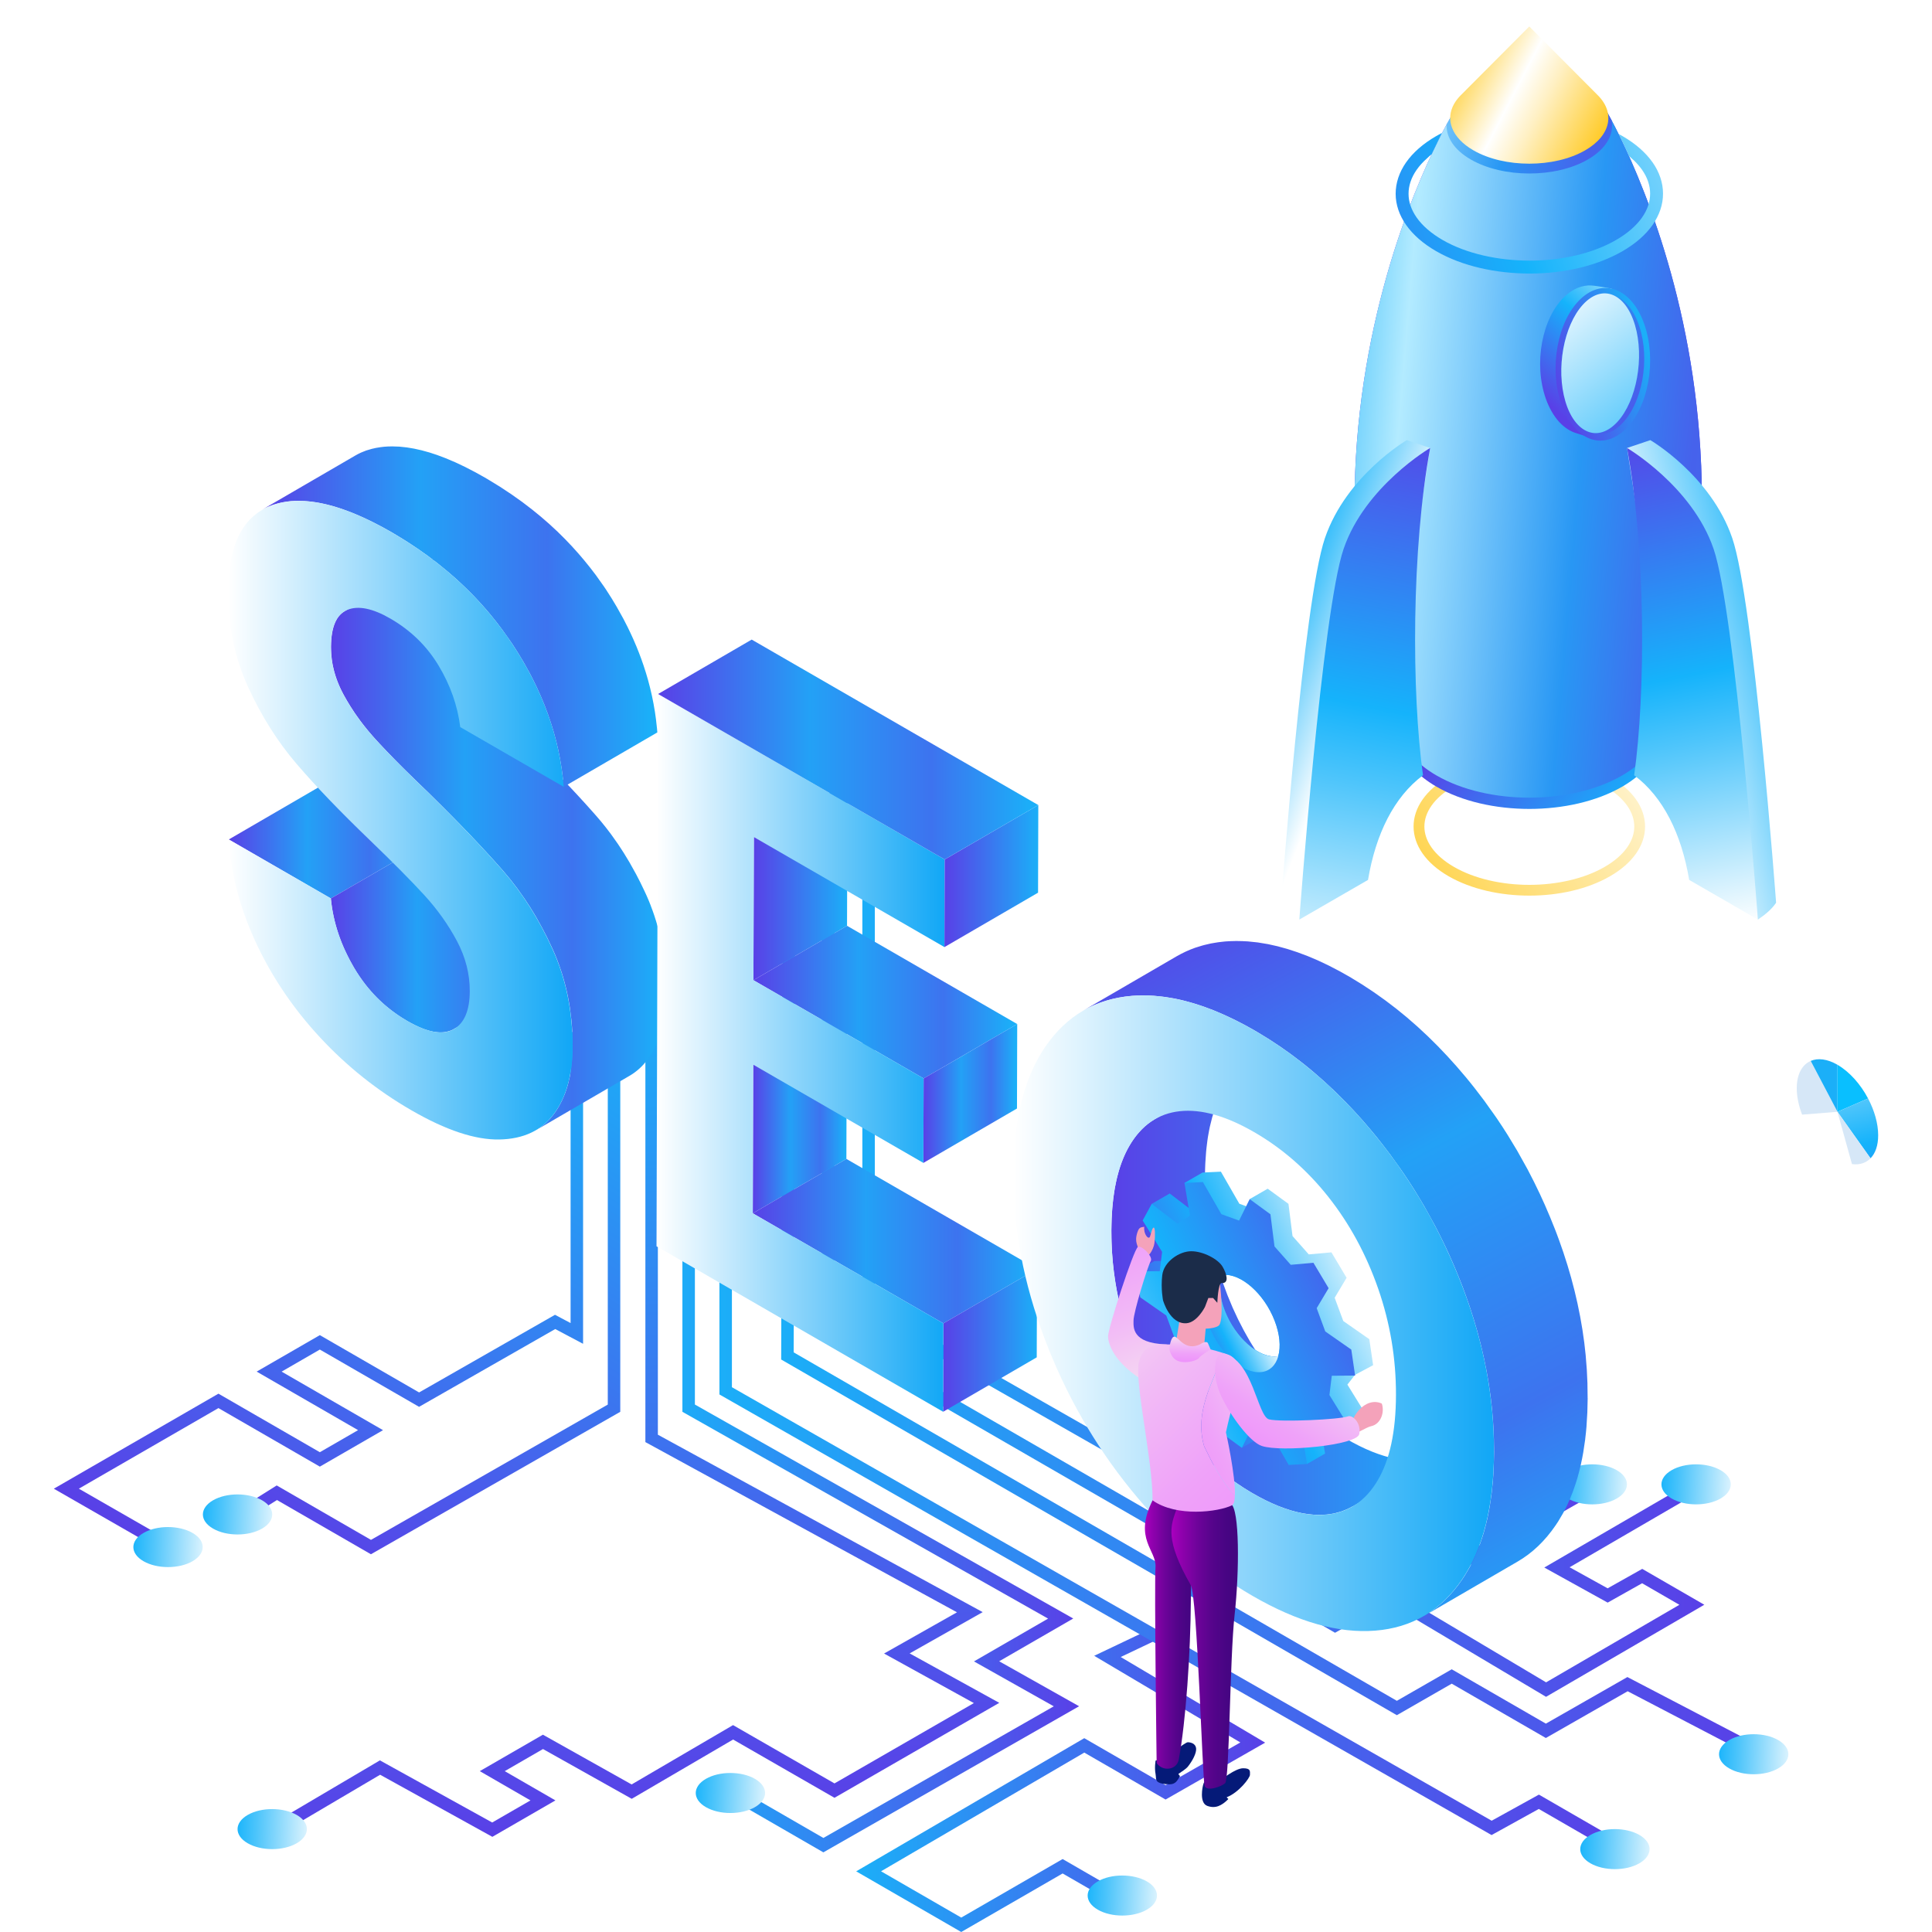 <svg viewBox="0 0 800 800" xmlns:xlink="http://www.w3.org/1999/xlink" version="1.1" xmlns="http://www.w3.org/2000/svg">
  <defs>
    <style>
      .cls-1 {
        filter: url(#luminosity-noclip-11);
      }

      .cls-2 {
        fill: url(#linear-gradient-19);
      }

      .cls-2, .cls-3, .cls-4, .cls-5, .cls-6, .cls-7, .cls-8, .cls-9, .cls-10, .cls-11, .cls-12, .cls-13, .cls-14, .cls-15, .cls-16, .cls-17, .cls-18, .cls-19, .cls-20, .cls-21, .cls-22, .cls-23, .cls-24, .cls-25, .cls-26, .cls-27, .cls-28, .cls-29, .cls-30, .cls-31, .cls-32, .cls-33, .cls-34, .cls-35, .cls-36, .cls-37, .cls-38, .cls-39, .cls-40, .cls-41, .cls-42, .cls-43, .cls-44, .cls-45, .cls-46, .cls-47, .cls-48, .cls-49, .cls-50, .cls-51, .cls-52, .cls-53, .cls-54, .cls-55, .cls-56, .cls-57, .cls-58, .cls-59, .cls-60, .cls-61, .cls-62, .cls-63, .cls-64, .cls-65, .cls-66, .cls-67, .cls-68, .cls-69, .cls-70, .cls-71, .cls-72, .cls-73, .cls-74, .cls-75, .cls-76, .cls-77, .cls-78, .cls-79, .cls-80, .cls-81, .cls-82, .cls-83, .cls-84 {
        stroke-width: 0px;
      }

      .cls-2, .cls-11, .cls-14, .cls-22, .cls-48, .cls-49, .cls-78, .cls-84 {
        mix-blend-mode: multiply;
      }

      .cls-3 {
        fill: url(#linear-gradient-38);
      }

      .cls-4 {
        fill: url(#linear-gradient-12);
      }

      .cls-85 {
        opacity: .7;
      }

      .cls-5 {
        fill: url(#linear-gradient-33);
      }

      .cls-86 {
        mask: url(#mask-10);
      }

      .cls-6 {
        fill: url(#linear-gradient-57);
      }

      .cls-87 {
        filter: url(#luminosity-noclip-7);
      }

      .cls-7 {
        fill: url(#New_Gradient_Swatch_3-2);
      }

      .cls-8 {
        fill: #f4a2ba;
      }

      .cls-9 {
        fill: url(#linear-gradient-21);
      }

      .cls-88 {
        filter: url(#luminosity-noclip-13);
      }

      .cls-89 {
        filter: url(#luminosity-noclip-5);
      }

      .cls-10 {
        fill: #1baff8;
      }

      .cls-90 {
        mask: url(#mask-2);
      }

      .cls-11 {
        fill: url(#linear-gradient-51);
      }

      .cls-12 {
        fill: url(#New_Gradient_Swatch_2-2);
      }

      .cls-13 {
        fill: #051a78;
      }

      .cls-14 {
        fill: url(#linear-gradient-49);
      }

      .cls-91 {
        isolation: isolate;
      }

      .cls-15 {
        fill: url(#linear-gradient-42);
      }

      .cls-16 {
        fill: url(#New_Gradient_Swatch_2-6);
      }

      .cls-92 {
        mask: url(#mask-13);
      }

      .cls-17 {
        fill: url(#linear-gradient-15);
      }

      .cls-18 {
        fill: url(#linear-gradient-4);
      }

      .cls-18, .cls-20, .cls-21 {
        mix-blend-mode: screen;
      }

      .cls-19 {
        fill: url(#linear-gradient-11);
      }

      .cls-93 {
        mask: url(#mask-3);
      }

      .cls-20 {
        fill: url(#linear-gradient-2);
      }

      .cls-21 {
        fill: url(#linear-gradient-6);
      }

      .cls-22 {
        fill: url(#linear-gradient-5);
      }

      .cls-23 {
        fill: #d6e7f7;
      }

      .cls-94 {
        filter: url(#luminosity-noclip-15);
      }

      .cls-24 {
        fill: url(#linear-gradient-31);
      }

      .cls-25 {
        fill: url(#New_Gradient_Swatch_3-4);
      }

      .cls-26 {
        fill: url(#linear-gradient-58);
      }

      .cls-27 {
        fill: url(#linear-gradient-34);
      }

      .cls-28 {
        fill: url(#New_Gradient_Swatch_2);
      }

      .cls-95 {
        mask: url(#mask-9);
      }

      .cls-29 {
        fill: url(#linear-gradient-41);
      }

      .cls-96 {
        mask: url(#mask-12);
      }

      .cls-30 {
        fill: url(#linear-gradient-40);
      }

      .cls-97 {
        mask: url(#mask-5);
      }

      .cls-31 {
        fill: url(#linear-gradient-13);
      }

      .cls-32 {
        fill: url(#linear-gradient-23);
      }

      .cls-33 {
        fill: url(#linear-gradient-25);
      }

      .cls-34 {
        fill: url(#linear-gradient-43);
      }

      .cls-35 {
        fill: url(#linear-gradient-50);
      }

      .cls-35, .cls-50, .cls-54, .cls-98, .cls-68 {
        mix-blend-mode: color-dodge;
      }

      .cls-36 {
        fill: url(#linear-gradient-16);
      }

      .cls-37 {
        fill: url(#linear-gradient-22);
      }

      .cls-38 {
        fill: url(#linear-gradient-55);
      }

      .cls-39 {
        fill: url(#linear-gradient-35);
      }

      .cls-40 {
        fill: url(#New_Gradient_Swatch_3-6);
      }

      .cls-41 {
        fill: url(#linear-gradient-32);
      }

      .cls-42 {
        fill: url(#linear-gradient-60);
      }

      .cls-43 {
        fill: url(#linear-gradient-59);
      }

      .cls-44 {
        fill: url(#linear-gradient-20);
      }

      .cls-45 {
        fill: url(#linear-gradient-14);
      }

      .cls-99 {
        filter: url(#luminosity-noclip-9);
      }

      .cls-46 {
        fill: url(#linear-gradient-45);
      }

      .cls-100 {
        mask: url(#mask-8);
      }

      .cls-47 {
        fill: url(#linear-gradient-39);
      }

      .cls-101 {
        mask: url(#mask-4);
      }

      .cls-48 {
        fill: url(#linear-gradient-17);
      }

      .cls-49 {
        fill: url(#linear-gradient);
      }

      .cls-102 {
        mask: url(#mask-15);
      }

      .cls-50 {
        fill: url(#linear-gradient-52);
      }

      .cls-51 {
        fill: url(#linear-gradient-9);
      }

      .cls-52 {
        fill: url(#linear-gradient-27);
      }

      .cls-53 {
        fill: url(#New_Gradient_Swatch_2-3);
      }

      .cls-54 {
        fill: url(#linear-gradient-54);
      }

      .cls-55 {
        fill: url(#New_Gradient_Swatch_3-7);
      }

      .cls-103 {
        mask: url(#mask-6);
      }

      .cls-56 {
        fill: #09bfff;
      }

      .cls-57 {
        fill: url(#New_Gradient_Swatch_3-3);
      }

      .cls-58 {
        fill: #1b2c49;
      }

      .cls-59 {
        fill: url(#linear-gradient-36);
      }

      .cls-60 {
        fill: url(#linear-gradient-48);
      }

      .cls-61 {
        fill: url(#linear-gradient-8);
      }

      .cls-62 {
        fill: url(#linear-gradient-47);
      }

      .cls-63 {
        fill: url(#New_Gradient_Swatch_3-9);
      }

      .cls-64 {
        fill: url(#linear-gradient-24);
      }

      .cls-65 {
        fill: url(#linear-gradient-26);
      }

      .cls-66 {
        fill: url(#linear-gradient-61);
      }

      .cls-67 {
        fill: url(#linear-gradient-18);
      }

      .cls-68 {
        fill: url(#linear-gradient-7);
      }

      .cls-69 {
        fill: url(#linear-gradient-30);
      }

      .cls-70 {
        fill: url(#New_Gradient_Swatch_3-8);
      }

      .cls-104 {
        filter: url(#luminosity-noclip);
      }

      .cls-71 {
        fill: #fff;
      }

      .cls-105 {
        mask: url(#mask-1);
      }

      .cls-106 {
        mask: url(#mask);
      }

      .cls-72 {
        fill: url(#New_Gradient_Swatch_3-5);
      }

      .cls-73 {
        fill: url(#linear-gradient-44);
      }

      .cls-74 {
        fill: url(#linear-gradient-29);
      }

      .cls-75 {
        fill: url(#linear-gradient-46);
      }

      .cls-107 {
        mask: url(#mask-7);
      }

      .cls-76 {
        fill: url(#linear-gradient-28);
      }

      .cls-77 {
        fill: url(#linear-gradient-56);
      }

      .cls-78 {
        fill: url(#linear-gradient-3);
      }

      .cls-79 {
        fill: url(#linear-gradient-10);
      }

      .cls-80 {
        fill: url(#New_Gradient_Swatch_3);
      }

      .cls-81 {
        fill: url(#New_Gradient_Swatch_2-5);
      }

      .cls-82 {
        fill: url(#New_Gradient_Swatch_2-4);
      }

      .cls-108 {
        mask: url(#mask-14);
      }

      .cls-109 {
        mask: url(#mask-11);
      }

      .cls-83 {
        fill: url(#linear-gradient-37);
      }

      .cls-84 {
        fill: url(#linear-gradient-53);
      }

      .cls-110 {
        filter: url(#luminosity-noclip-3);
      }
    </style>
    <filter filterUnits="userSpaceOnUse" color-interpolation-filters="sRGB" height="208.09" width="58.78" y="308.16" x="598.87" id="luminosity-noclip">
      <feFlood result="bg" flood-color="#fff"></feFlood>
      <feBlend in2="bg" in="SourceGraphic"></feBlend>
    </filter>
    <filter filterUnits="userSpaceOnUse" color-interpolation-filters="sRGB" height="32766" width="58.78" y="-8592" x="598.87" id="luminosity-noclip-2">
      <feFlood result="bg" flood-color="#fff"></feFlood>
      <feBlend in2="bg" in="SourceGraphic"></feBlend>
    </filter>
    <mask maskUnits="userSpaceOnUse" height="32766" width="58.78" y="-8592" x="598.87" id="mask-1"></mask>
    <linearGradient gradientUnits="userSpaceOnUse" gradientTransform="translate(1670.66 -9.19) rotate(90) scale(.31 2.55)" y2="409.23" x2="1674.96" y1="409.23" x1="1011.63" id="linear-gradient">
      <stop stop-color="#fff" offset="0"></stop>
      <stop stop-color="#fff" offset=".09"></stop>
      <stop stop-color="#fff" offset=".11"></stop>
      <stop stop-color="#fff" offset=".11"></stop>
      <stop stop-color="#fff" offset=".16"></stop>
      <stop stop-color="#fff" offset=".16"></stop>
      <stop stop-color="#ececec" offset=".23"></stop>
      <stop stop-color="#d4d4d4" offset=".34"></stop>
      <stop stop-color="#ccc" offset=".41"></stop>
      <stop stop-color="#c7c7c7" offset=".6"></stop>
      <stop stop-color="#c1c1c1" offset=".61"></stop>
      <stop stop-color="#7d7d7d" offset=".71"></stop>
      <stop stop-color="#474747" offset=".81"></stop>
      <stop stop-color="#202020" offset=".89"></stop>
      <stop stop-color="#080808" offset=".96"></stop>
      <stop stop-color="#000" offset="1"></stop>
    </linearGradient>
    <mask maskUnits="userSpaceOnUse" height="208.09" width="58.78" y="308.16" x="598.87" id="mask">
      <g class="cls-104">
        <g class="cls-105">
          <ellipse ry="104.04" rx="29.39" cy="412.2" cx="628.26" class="cls-49"></ellipse>
        </g>
      </g>
    </mask>
    <linearGradient gradientUnits="userSpaceOnUse" gradientTransform="translate(1670.66 -9.19) rotate(90) scale(.31 2.55)" y2="409.23" x2="1674.96" y1="409.23" x1="1011.63" id="linear-gradient-2">
      <stop stop-color="#fff" offset="0"></stop>
      <stop stop-color="#fff" offset=".09"></stop>
      <stop stop-color="#fffbff" offset=".1"></stop>
      <stop stop-color="#fff1ff" offset=".1"></stop>
      <stop stop-color="#ffe1ff" offset=".11"></stop>
      <stop stop-color="#ffc9ff" offset=".11"></stop>
      <stop stop-color="#ffc8ff" offset=".11"></stop>
      <stop stop-color="#fdc4ff" offset=".13"></stop>
      <stop stop-color="#fabaff" offset=".15"></stop>
      <stop stop-color="#f4aaff" offset=".16"></stop>
      <stop stop-color="#f4a9ff" offset=".16"></stop>
      <stop stop-color="#cc8dff" offset=".23"></stop>
      <stop stop-color="#a572ff" offset=".31"></stop>
      <stop stop-color="#8d62ff" offset=".37"></stop>
      <stop stop-color="#855cff" offset=".41"></stop>
      <stop stop-color="#7651ff" offset=".46"></stop>
      <stop stop-color="#5f41ff" offset=".54"></stop>
      <stop stop-color="#573cff" offset=".6"></stop>
      <stop stop-color="#553afb" offset=".68"></stop>
      <stop stop-color="#5138f3" offset="1"></stop>
    </linearGradient>
    <filter filterUnits="userSpaceOnUse" color-interpolation-filters="sRGB" height="208.09" width="58.78" y="313.07" x="625.04" id="luminosity-noclip-3">
      <feFlood result="bg" flood-color="#fff"></feFlood>
      <feBlend in2="bg" in="SourceGraphic"></feBlend>
    </filter>
    <filter filterUnits="userSpaceOnUse" color-interpolation-filters="sRGB" height="32766" width="58.78" y="-8592" x="625.04" id="luminosity-noclip-4">
      <feFlood result="bg" flood-color="#fff"></feFlood>
      <feBlend in2="bg" in="SourceGraphic"></feBlend>
    </filter>
    <mask maskUnits="userSpaceOnUse" height="32766" width="58.78" y="-8592" x="625.04" id="mask-3"></mask>
    <linearGradient xlink:href="#linear-gradient" y2="398.96" x2="1690.61" y1="398.96" x1="1027.28" id="linear-gradient-3"></linearGradient>
    <mask maskUnits="userSpaceOnUse" height="208.09" width="58.78" y="313.07" x="625.04" id="mask-2">
      <g class="cls-110">
        <g class="cls-93">
          <ellipse ry="104.04" rx="29.39" cy="417.11" cx="654.43" class="cls-78"></ellipse>
        </g>
      </g>
    </mask>
    <linearGradient xlink:href="#linear-gradient-2" y2="398.96" x2="1690.61" y1="398.96" x1="1027.28" id="linear-gradient-4"></linearGradient>
    <filter filterUnits="userSpaceOnUse" color-interpolation-filters="sRGB" height="208.09" width="58.78" y="318" x="582.36" id="luminosity-noclip-5">
      <feFlood result="bg" flood-color="#fff"></feFlood>
      <feBlend in2="bg" in="SourceGraphic"></feBlend>
    </filter>
    <filter filterUnits="userSpaceOnUse" color-interpolation-filters="sRGB" height="32766" width="58.78" y="-8592" x="582.36" id="luminosity-noclip-6">
      <feFlood result="bg" flood-color="#fff"></feFlood>
      <feBlend in2="bg" in="SourceGraphic"></feBlend>
    </filter>
    <mask maskUnits="userSpaceOnUse" height="32766" width="58.78" y="-8592" x="582.36" id="mask-5"></mask>
    <linearGradient xlink:href="#linear-gradient" y2="415.71" x2="1706.32" y1="415.71" x1="1042.99" id="linear-gradient-5"></linearGradient>
    <mask maskUnits="userSpaceOnUse" height="208.09" width="58.78" y="318" x="582.36" id="mask-4">
      <g class="cls-89">
        <g class="cls-97">
          <ellipse ry="104.04" rx="29.39" cy="422.04" cx="611.75" class="cls-22"></ellipse>
        </g>
      </g>
    </mask>
    <linearGradient xlink:href="#linear-gradient-2" y2="415.71" x2="1706.32" y1="415.71" x1="1042.99" id="linear-gradient-6"></linearGradient>
    <linearGradient gradientUnits="userSpaceOnUse" y2="384.06" x2="568.66" y1="295.22" x1="705.91" id="linear-gradient-7">
      <stop stop-color="#fff" offset="0"></stop>
      <stop stop-color="#ffcb29" offset="1"></stop>
    </linearGradient>
    <linearGradient gradientUnits="userSpaceOnUse" y2="331.33" x2="783.08" y1="226.35" x1="672.07" id="linear-gradient-8">
      <stop stop-color="#5940e7" offset="0"></stop>
      <stop stop-color="#15b3fb" offset=".5"></stop>
      <stop stop-color="#4ec5fb" offset=".63"></stop>
      <stop stop-color="#def4fe" offset=".93"></stop>
      <stop stop-color="#fff" offset="1"></stop>
    </linearGradient>
    <linearGradient gradientUnits="userSpaceOnUse" y2="178.13" x2="532.59" y1="206.06" x1="862.14" id="linear-gradient-9">
      <stop stop-color="#5940e7" offset="0"></stop>
      <stop stop-color="#3979f0" offset=".24"></stop>
      <stop stop-color="#4662ec" offset=".49"></stop>
      <stop stop-color="#2897f4" offset=".63"></stop>
      <stop stop-color="#b3ebff" offset=".86"></stop>
      <stop stop-color="#1baff8" offset="1"></stop>
    </linearGradient>
    <linearGradient xlink:href="#linear-gradient-8" y2="29.63" x2="771.55" y1="139.14" x1="473.46" id="linear-gradient-10"></linearGradient>
    <linearGradient xlink:href="#linear-gradient-9" y2="29.6" x2="542.87" y1="93.44" x1="767.72" id="linear-gradient-11"></linearGradient>
    <linearGradient gradientUnits="userSpaceOnUse" y2="57.94" x2="662.75" y1="29.98" x1="608.89" id="linear-gradient-12">
      <stop stop-color="#ffda66" offset="0"></stop>
      <stop stop-color="#fff" offset=".33"></stop>
      <stop stop-color="#fff0c3" offset=".54"></stop>
      <stop stop-color="#ffcb29" offset="1"></stop>
    </linearGradient>
    <linearGradient xlink:href="#linear-gradient-8" y2="286.83" x2="685.35" y1="254.91" x1="807.35" id="linear-gradient-13"></linearGradient>
    <linearGradient xlink:href="#linear-gradient-8" y2="385.03" x2="715.15" y1="175.97" x1="674.18" id="linear-gradient-14"></linearGradient>
    <linearGradient xlink:href="#linear-gradient-8" y2="282.81" x2="564.26" y1="250.09" x1="481.27" id="linear-gradient-15"></linearGradient>
    <linearGradient xlink:href="#linear-gradient-8" y2="414.75" x2="544.58" y1="171.11" x1="592.99" id="linear-gradient-16"></linearGradient>
    <filter filterUnits="userSpaceOnUse" color-interpolation-filters="sRGB" height="187.82" width="216.47" y="53.55" x="526.65" id="luminosity-noclip-7">
      <feFlood result="bg" flood-color="#fff"></feFlood>
      <feBlend in2="bg" in="SourceGraphic"></feBlend>
    </filter>
    <filter filterUnits="userSpaceOnUse" color-interpolation-filters="sRGB" height="32766" width="216.47" y="-8592" x="526.65" id="luminosity-noclip-8">
      <feFlood result="bg" flood-color="#fff"></feFlood>
      <feBlend in2="bg" in="SourceGraphic"></feBlend>
    </filter>
    <mask maskUnits="userSpaceOnUse" height="32766" width="216.47" y="-8592" x="526.65" id="mask-7"></mask>
    <linearGradient gradientUnits="userSpaceOnUse" gradientTransform="translate(163.34 734.46) rotate(-38.15)" y2="-157.49" x2="876.56" y1="-157.49" x1="605.26" id="linear-gradient-17">
      <stop stop-color="#fff" offset="0"></stop>
      <stop stop-color="#d0d0d0" offset=".02"></stop>
      <stop stop-color="#a5a5a5" offset=".05"></stop>
      <stop stop-color="#7d7d7d" offset=".07"></stop>
      <stop stop-color="#5b5b5b" offset=".1"></stop>
      <stop stop-color="#3f3f3f" offset=".13"></stop>
      <stop stop-color="#272727" offset=".17"></stop>
      <stop stop-color="#151515" offset=".21"></stop>
      <stop stop-color="#090909" offset=".25"></stop>
      <stop stop-color="#020202" offset=".32"></stop>
      <stop stop-color="#000" offset=".46"></stop>
      <stop stop-color="#050505" offset=".52"></stop>
      <stop stop-color="#141414" offset=".58"></stop>
      <stop stop-color="#2c2c2c" offset=".65"></stop>
      <stop stop-color="#4f4f4f" offset=".73"></stop>
      <stop stop-color="#7c7c7c" offset=".81"></stop>
      <stop stop-color="#b1b1b1" offset=".89"></stop>
      <stop stop-color="#e6e6e6" offset=".97"></stop>
    </linearGradient>
    <mask maskUnits="userSpaceOnUse" height="187.82" width="216.47" y="53.55" x="526.65" id="mask-6">
      <g class="cls-87">
        <g class="cls-107">
          <path d="M743.12,53.55s-.28,1.19-.83,3.45c-.27,1.13-.61,2.53-1.01,4.19-.4,1.66-.92,3.55-1.48,5.69-.28,1.07-.58,2.2-.9,3.39-.34,1.18-.7,2.42-1.07,3.71-.37,1.29-.76,2.65-1.17,4.05-.44,1.4-.89,2.85-1.36,4.35-1.86,6.01-4.19,12.8-7.02,20.21-2.82,7.42-6.21,15.44-10.29,23.86-4.07,8.42-8.82,17.24-14.44,26.16-.71,1.11-1.42,2.23-2.13,3.36-.74,1.11-1.49,2.23-2.24,3.35-1.48,2.26-3.1,4.46-4.68,6.73-3.27,4.45-6.71,8.94-10.44,13.32-3.73,4.38-7.68,8.71-11.87,12.93-4.21,4.2-8.68,8.28-13.38,12.18-9.41,7.81-19.38,14.51-29.57,19.94-10.19,5.43-20.6,9.6-30.82,12.45-5.11,1.43-10.19,2.53-15.17,3.28-4.98.75-9.87,1.19-14.61,1.22-4.74.05-9.35-.27-13.72-1.13-2.19-.43-4.32-.99-6.36-1.79-.51-.22-1.01-.43-1.51-.65-.48-.25-.99-.49-1.45-.76-.45-.27-.89-.55-1.34-.82-.44-.27-.89-.53-1.3-.85-3.38-2.33-6.17-5.13-8.35-8.09-2.16-2.98-3.71-6.09-4.84-9.08-2.24-6.02-2.88-11.52-3.08-15.95-.17-4.45.11-7.89.39-10.21.28-2.32.55-3.51.55-3.51,0,0-.19,1.21-.32,3.53-.13,2.32-.2,5.75.22,10.13.44,4.35,1.37,9.71,3.81,15.38,1.23,2.82,2.84,5.7,5,8.39,2.17,2.68,4.88,5.16,8.1,7.18.39.27.81.5,1.23.73.42.23.84.47,1.27.7.42.23.85.4,1.28.61.45.17.9.34,1.35.52,1.85.64,3.84,1.08,5.9,1.41,4.12.65,8.53.8,13.07.6,4.55-.18,9.25-.75,14.03-1.62,4.79-.86,9.67-2.05,14.58-3.56,9.84-3,19.84-7.22,29.65-12.62,9.82-5.39,19.44-11.96,28.59-19.56,4.58-3.8,8.94-7.75,13.07-11.81,4.12-4.08,8.02-8.27,11.71-12.5,3.7-4.24,7.13-8.57,10.42-12.87,1.59-2.19,3.23-4.32,4.72-6.5.76-1.09,1.52-2.17,2.27-3.24.73-1.09,1.45-2.17,2.17-3.25,5.74-8.63,10.68-17.18,14.97-25.36,4.3-8.18,7.97-15.99,11.07-23.22,3.12-7.23,5.75-13.86,7.9-19.75.54-1.47,1.06-2.89,1.57-4.26.48-1.38.93-2.7,1.37-3.97.44-1.27.86-2.48,1.26-3.64.38-1.16.74-2.27,1.09-3.32.68-2.1,1.31-3.96,1.81-5.59.5-1.63.92-3,1.26-4.12.69-2.22,1.05-3.39,1.05-3.39Z" class="cls-48"></path>
        </g>
      </g>
    </mask>
    <linearGradient gradientUnits="userSpaceOnUse" gradientTransform="translate(163.34 734.46) rotate(-38.15)" y2="-157.49" x2="876.56" y1="-157.49" x1="605.26" id="linear-gradient-18">
      <stop stop-color="#7d57c4" offset="0"></stop>
      <stop stop-color="#8969cb" offset=".01"></stop>
      <stop stop-color="#9f8ad8" offset=".05"></stop>
      <stop stop-color="#b2a7e4" offset=".08"></stop>
      <stop stop-color="#c2beed" offset=".12"></stop>
      <stop stop-color="#ced0f5" offset=".17"></stop>
      <stop stop-color="#d6dcfa" offset=".22"></stop>
      <stop stop-color="#dbe3fd" offset=".29"></stop>
      <stop stop-color="#dde6fe" offset=".46"></stop>
      <stop stop-color="#d9e0fb" offset=".53"></stop>
      <stop stop-color="#cfd1f5" offset=".62"></stop>
      <stop stop-color="#beb9eb" offset=".72"></stop>
      <stop stop-color="#a796dd" offset=".82"></stop>
      <stop stop-color="#8a6acb" offset=".92"></stop>
      <stop stop-color="#7d57c4" offset=".97"></stop>
    </linearGradient>
    <filter filterUnits="userSpaceOnUse" color-interpolation-filters="sRGB" height="187.43" width="146.25" y="0" x="558.1" id="luminosity-noclip-9">
      <feFlood result="bg" flood-color="#fff"></feFlood>
      <feBlend in2="bg" in="SourceGraphic"></feBlend>
    </filter>
    <filter filterUnits="userSpaceOnUse" color-interpolation-filters="sRGB" height="32766" width="146.25" y="-8592" x="558.1" id="luminosity-noclip-10">
      <feFlood result="bg" flood-color="#fff"></feFlood>
      <feBlend in2="bg" in="SourceGraphic"></feBlend>
    </filter>
    <mask maskUnits="userSpaceOnUse" height="32766" width="146.25" y="-8592" x="558.1" id="mask-9"></mask>
    <linearGradient xlink:href="#linear-gradient-17" gradientTransform="translate(53.37 -144.2) rotate(9.22)" y2="-17.63" x2="731.92" y1="337.71" x1="489.35" id="linear-gradient-19"></linearGradient>
    <mask maskUnits="userSpaceOnUse" height="187.43" width="146.25" y="0" x="558.1" id="mask-8">
      <g class="cls-99">
        <g class="cls-95">
          <path d="M558.1,187.43s3.64-1.28,10.17-3.57c6.5-2.41,15.95-5.8,27.35-10.65,2.86-1.19,5.81-2.54,8.91-3.88,3.08-1.39,6.25-2.89,9.54-4.44,6.53-3.2,13.44-6.74,20.51-10.82,7.05-4.1,14.29-8.69,21.4-13.95,7.11-5.27,14.14-11.17,20.56-17.97,1.57-1.73,3.18-3.41,4.62-5.2,1.52-1.74,2.88-3.57,4.26-5.37,2.65-3.68,5.12-7.41,7.16-11.29,2.05-3.87,3.8-7.81,5.19-11.79,1.35-3.99,2.36-7.99,3.04-11.96.7-3.97.98-7.9,1.01-11.72.02-3.82-.19-7.54-.7-11.1-.49-3.56-1.18-6.98-2.01-10.23-.85-3.24-1.84-6.31-2.9-9.2-2.14-5.77-4.58-10.81-6.94-15.11-2.38-4.29-4.67-7.86-6.66-10.69-1.98-2.84-3.64-4.96-4.79-6.38-1.16-1.41-1.8-2.12-1.8-2.12,0,0,.69.67,1.91,2.03,1.22,1.36,2.99,3.4,5.1,6.17,2.12,2.76,4.58,6.24,7.14,10.48,2.55,4.24,5.21,9.24,7.57,15.03,1.17,2.9,2.28,5.99,3.24,9.27.94,3.29,1.75,6.77,2.35,10.42.62,3.65.93,7.47,1,11.42.05,3.95-.15,8.03-.8,12.16-.63,4.13-1.61,8.31-2.95,12.48-1.38,4.16-3.15,8.27-5.23,12.31-2.08,4.04-4.6,7.93-7.32,11.74-1.41,1.87-2.81,3.76-4.37,5.56-1.49,1.85-3.13,3.58-4.74,5.35-6.59,6.98-13.81,12.96-21.09,18.25-7.29,5.28-14.69,9.81-21.9,13.83-7.22,3.99-14.27,7.39-20.92,10.44-3.35,1.47-6.59,2.89-9.72,4.2-3.15,1.26-6.16,2.52-9.06,3.62-11.6,4.49-21.19,7.5-27.8,9.62-6.64,1.98-10.33,3.08-10.33,3.08Z" class="cls-2"></path>
        </g>
      </g>
    </mask>
    <linearGradient xlink:href="#linear-gradient-18" gradientTransform="translate(53.37 -144.2) rotate(9.22)" y2="-17.63" x2="731.92" y1="337.71" x1="489.35" id="linear-gradient-20"></linearGradient>
    <linearGradient xlink:href="#linear-gradient-8" y2="410.69" x2="754.87" y1="536.61" x1="789.27" id="linear-gradient-21"></linearGradient>
    <linearGradient xlink:href="#linear-gradient-8" y2="115.38" x2="689.55" y1="167.52" x1="641.67" id="linear-gradient-22"></linearGradient>
    <linearGradient gradientUnits="userSpaceOnUse" gradientTransform="translate(-641.11 -35.07) rotate(-7.76) scale(1.48 1.63) skewX(12.35)" y2="221.56" x2="822.02" y1="221.56" x1="792.23" id="New_Gradient_Swatch_2">
      <stop stop-color="#5940e7" offset="0"></stop>
      <stop stop-color="#1baff8" offset="1"></stop>
    </linearGradient>
    <linearGradient xlink:href="#New_Gradient_Swatch_2" gradientTransform="translate(-96.82 -57.64) rotate(-.28) scale(1.07) skewX(-.56)" y2="173.83" x2="683.32" y1="222.51" x1="743.96" id="New_Gradient_Swatch_2-2"></linearGradient>
    <linearGradient xlink:href="#linear-gradient-8" y2="120.3" x2="638.4" y1="275.64" x1="763.24" id="linear-gradient-23"></linearGradient>
    <linearGradient gradientUnits="userSpaceOnUse" gradientTransform="translate(1840.64) rotate(-180) scale(1 -1)" y2="439.78" x2="1555.47" y1="658.33" x1="1698.35" id="New_Gradient_Swatch_3">
      <stop stop-color="#5940e7" offset="0"></stop>
      <stop stop-color="#1baff8" offset="1"></stop>
    </linearGradient>
    <linearGradient xlink:href="#New_Gradient_Swatch_3" y2="409.49" x2="1602.62" y1="755.44" x1="1574.14" id="New_Gradient_Swatch_3-2"></linearGradient>
    <linearGradient xlink:href="#New_Gradient_Swatch_3" y2="426.83" x2="1604.43" y1="657.65" x1="1755.33" id="New_Gradient_Swatch_3-3"></linearGradient>
    <linearGradient xlink:href="#New_Gradient_Swatch_3" y2="583.93" x2="1564.1" y1="583.93" x1="1393.81" id="New_Gradient_Swatch_3-4"></linearGradient>
    <linearGradient xlink:href="#New_Gradient_Swatch_3" y2="737.28" x2="1486.12" y1="737.28" x1="1316.77" id="New_Gradient_Swatch_3-5"></linearGradient>
    <linearGradient xlink:href="#New_Gradient_Swatch_3" y2="579.86" x2="1545.36" y1="579.86" x1="1170.65" id="New_Gradient_Swatch_3-6"></linearGradient>
    <linearGradient xlink:href="#New_Gradient_Swatch_3" y2="505.87" x2="1486.68" y1="505.87" x1="1179.03" id="New_Gradient_Swatch_3-7"></linearGradient>
    <linearGradient xlink:href="#New_Gradient_Swatch_3" y2="535.43" x2="1503.8" y1="535.43" x1="1134.93" id="New_Gradient_Swatch_3-8"></linearGradient>
    <linearGradient xlink:href="#New_Gradient_Swatch_3" y2="551.63" x2="1521.11" y1="551.63" x1="1115.06" id="New_Gradient_Swatch_3-9"></linearGradient>
    <linearGradient gradientUnits="userSpaceOnUse" y2="758.22" x2="132.76" y1="755.27" x1="61.48" id="linear-gradient-24">
      <stop stop-color="#5940e7" offset="0"></stop>
      <stop stop-color="#15b3fb" offset=".5"></stop>
      <stop stop-color="#4ec5fb" offset=".63"></stop>
      <stop stop-color="#def4fe" offset=".93"></stop>
      <stop stop-color="#fff" offset="1"></stop>
    </linearGradient>
    <linearGradient xlink:href="#linear-gradient-24" y2="641.44" x2="89.61" y1="638.49" x1="18.33" id="linear-gradient-25"></linearGradient>
    <linearGradient xlink:href="#linear-gradient-24" y2="627.93" x2="118.4" y1="624.98" x1="47.12" id="linear-gradient-26"></linearGradient>
    <linearGradient xlink:href="#linear-gradient-24" y2="766.51" x2="688.73" y1="763.56" x1="617.45" id="linear-gradient-27"></linearGradient>
    <linearGradient xlink:href="#linear-gradient-24" y2="727.21" x2="746.21" y1="724.27" x1="674.93" id="linear-gradient-28"></linearGradient>
    <linearGradient xlink:href="#linear-gradient-24" y2="615.47" x2="722.35" y1="612.52" x1="651.07" id="linear-gradient-29"></linearGradient>
    <linearGradient xlink:href="#linear-gradient-24" y2="615.47" x2="679.37" y1="612.52" x1="608.09" id="linear-gradient-30"></linearGradient>
    <linearGradient xlink:href="#linear-gradient-24" y2="743.27" x2="322.49" y1="740.32" x1="251.21" id="linear-gradient-31"></linearGradient>
    <linearGradient xlink:href="#linear-gradient-24" y2="785.73" x2="484.77" y1="782.78" x1="413.49" id="linear-gradient-32"></linearGradient>
    <linearGradient gradientUnits="userSpaceOnUse" y2="348.55" x2="175.77" y1="348.55" x1="94.73" id="linear-gradient-33">
      <stop stop-color="#5940e7" offset="0"></stop>
      <stop stop-color="#23a1f6" offset=".4"></stop>
      <stop stop-color="#3d73ef" offset=".72"></stop>
      <stop stop-color="#1baff8" offset=".98"></stop>
    </linearGradient>
    <linearGradient xlink:href="#linear-gradient-33" y2="388.49" x2="226.58" y1="388.49" x1="137" id="linear-gradient-34"></linearGradient>
    <linearGradient xlink:href="#linear-gradient-33" y2="349.27" x2="275.84" y1="349.27" x1="137.02" id="linear-gradient-35"></linearGradient>
    <linearGradient xlink:href="#linear-gradient-33" y2="255.34" x2="272.19" y1="255.34" x1="108.53" id="linear-gradient-36"></linearGradient>
    <linearGradient gradientUnits="userSpaceOnUse" y2="339.62" x2="237.07" y1="339.62" x1="94.45" id="linear-gradient-37">
      <stop stop-color="#fff" offset="0"></stop>
      <stop stop-color="#11a7f6" offset="1"></stop>
    </linearGradient>
    <linearGradient xlink:href="#linear-gradient-33" y2="460.37" x2="350.64" y1="460.37" x1="311.71" id="linear-gradient-38"></linearGradient>
    <linearGradient xlink:href="#linear-gradient-33" y2="513.93" x2="429.4" y1="513.93" x1="311.71" id="linear-gradient-39"></linearGradient>
    <linearGradient xlink:href="#New_Gradient_Swatch_2" gradientTransform="matrix(1,0,0,1,0,0)" y2="555.01" x2="429.4" y1="555.01" x1="390.53" id="New_Gradient_Swatch_2-3"></linearGradient>
    <linearGradient xlink:href="#New_Gradient_Swatch_2" gradientTransform="matrix(1,0,0,1,0,0)" y2="364.97" x2="350.91" y1="364.97" x1="311.98" id="New_Gradient_Swatch_2-4"></linearGradient>
    <linearGradient xlink:href="#linear-gradient-33" y2="414.96" x2="421.21" y1="414.96" x1="311.98" id="linear-gradient-40"></linearGradient>
    <linearGradient xlink:href="#linear-gradient-33" y2="452.79" x2="421.21" y1="452.79" x1="382.35" id="linear-gradient-41"></linearGradient>
    <linearGradient xlink:href="#linear-gradient-37" y2="435.97" x2="391.18" y1="435.97" x1="271.85" id="linear-gradient-42"></linearGradient>
    <linearGradient xlink:href="#New_Gradient_Swatch_2" gradientTransform="matrix(1,0,0,1,0,0)" y2="362.76" x2="429.94" y1="362.76" x1="391.08" id="New_Gradient_Swatch_2-5"></linearGradient>
    <linearGradient xlink:href="#linear-gradient-33" y2="310.36" x2="429.94" y1="310.36" x1="272.5" id="linear-gradient-43"></linearGradient>
    <linearGradient xlink:href="#New_Gradient_Swatch_2" gradientTransform="matrix(1,0,0,1,0,0)" y2="534.12" x2="598.8" y1="534.12" x1="460.2" id="New_Gradient_Swatch_2-6"></linearGradient>
    <linearGradient xlink:href="#linear-gradient-33" y2="678.48" x2="663.33" y1="365.73" x1="494.25" id="linear-gradient-44"></linearGradient>
    <linearGradient xlink:href="#linear-gradient-37" y2="543.8" x2="618.64" y1="543.8" x1="419.61" id="linear-gradient-45"></linearGradient>
    <linearGradient xlink:href="#linear-gradient-8" y2="522.44" x2="570.17" y1="570.33" x1="466.79" id="linear-gradient-46"></linearGradient>
    <linearGradient xlink:href="#linear-gradient-8" y2="593.6" x2="417.32" y1="519.19" x1="578.21" id="linear-gradient-47"></linearGradient>
    <linearGradient xlink:href="#linear-gradient-8" y2="543.61" x2="523.12" y1="560.4" x1="489.54" id="linear-gradient-48"></linearGradient>
    <filter filterUnits="userSpaceOnUse" color-interpolation-filters="sRGB" height="71.18" width="123.28" y="702.04" x="433.37" id="luminosity-noclip-11">
      <feFlood result="bg" flood-color="#fff"></feFlood>
      <feBlend in2="bg" in="SourceGraphic"></feBlend>
    </filter>
    <filter filterUnits="userSpaceOnUse" color-interpolation-filters="sRGB" height="32766" width="123.28" y="-8592" x="433.37" id="luminosity-noclip-12">
      <feFlood result="bg" flood-color="#fff"></feFlood>
      <feBlend in2="bg" in="SourceGraphic"></feBlend>
    </filter>
    <mask maskUnits="userSpaceOnUse" height="32766" width="123.28" y="-8592" x="433.37" id="mask-11"></mask>
    <linearGradient gradientUnits="userSpaceOnUse" gradientTransform="translate(340.25)" y2="826.85" x2="267.73" y1="677.45" x1="78.55" id="linear-gradient-49">
      <stop stop-color="#fff" offset="0"></stop>
      <stop stop-color="#eee" offset=".03"></stop>
      <stop stop-color="#b0b0b0" offset=".17"></stop>
      <stop stop-color="#7a7a7a" offset=".3"></stop>
      <stop stop-color="#4e4e4e" offset=".42"></stop>
      <stop stop-color="#2c2c2c" offset=".55"></stop>
      <stop stop-color="#131313" offset=".66"></stop>
      <stop stop-color="#050505" offset=".77"></stop>
      <stop stop-color="#000" offset=".85"></stop>
    </linearGradient>
    <mask maskUnits="userSpaceOnUse" height="71.18" width="123.28" y="702.04" x="433.37" id="mask-10">
      <g class="cls-1">
        <g class="cls-109">
          <path d="M538.6,712.46c24.07,13.9,24.07,36.43,0,50.33-24.07,13.9-63.1,13.9-87.17,0s-24.07-36.43,0-50.33c24.07-13.9,63.1-13.9,87.17,0Z" class="cls-14"></path>
        </g>
      </g>
    </mask>
    <linearGradient gradientUnits="userSpaceOnUse" gradientTransform="translate(340.25)" y2="826.85" x2="267.73" y1="677.45" x1="78.55" id="linear-gradient-50">
      <stop stop-color="#7d57c4" offset="0"></stop>
      <stop stop-color="#8b6ccc" offset=".08"></stop>
      <stop stop-color="#a897de" offset=".25"></stop>
      <stop stop-color="#bfb9ec" offset=".42"></stop>
      <stop stop-color="#cfd2f5" offset=".58"></stop>
      <stop stop-color="#d9e0fb" offset=".73"></stop>
      <stop stop-color="#dde6fe" offset=".85"></stop>
    </linearGradient>
    <filter filterUnits="userSpaceOnUse" color-interpolation-filters="sRGB" height="53.63" width="92.89" y="710.81" x="448.56" id="luminosity-noclip-13">
      <feFlood result="bg" flood-color="#fff"></feFlood>
      <feBlend in2="bg" in="SourceGraphic"></feBlend>
    </filter>
    <filter filterUnits="userSpaceOnUse" color-interpolation-filters="sRGB" height="32766" width="92.89" y="-8592" x="448.56" id="luminosity-noclip-14">
      <feFlood result="bg" flood-color="#fff"></feFlood>
      <feBlend in2="bg" in="SourceGraphic"></feBlend>
    </filter>
    <mask maskUnits="userSpaceOnUse" height="32766" width="92.89" y="-8592" x="448.56" id="mask-13"></mask>
    <linearGradient xlink:href="#linear-gradient-49" y2="804.85" x2="239.88" y1="692.28" x1="97.34" id="linear-gradient-51"></linearGradient>
    <mask maskUnits="userSpaceOnUse" height="53.63" width="92.89" y="710.81" x="448.56" id="mask-12">
      <g class="cls-88">
        <g class="cls-92">
          <path d="M527.85,718.67c18.14,10.47,18.14,27.45,0,37.92-18.14,10.47-47.55,10.47-65.68,0-18.14-10.47-18.14-27.45,0-37.92,18.14-10.47,47.55-10.47,65.68,0Z" class="cls-11"></path>
        </g>
      </g>
    </mask>
    <linearGradient xlink:href="#linear-gradient-50" y2="804.85" x2="239.88" y1="692.28" x1="97.34" id="linear-gradient-52"></linearGradient>
    <filter filterUnits="userSpaceOnUse" color-interpolation-filters="sRGB" height="38.83" width="67.25" y="718.22" x="461.38" id="luminosity-noclip-15">
      <feFlood result="bg" flood-color="#fff"></feFlood>
      <feBlend in2="bg" in="SourceGraphic"></feBlend>
    </filter>
    <filter filterUnits="userSpaceOnUse" color-interpolation-filters="sRGB" height="32766" width="67.25" y="-8592" x="461.38" id="luminosity-noclip-16">
      <feFlood result="bg" flood-color="#fff"></feFlood>
      <feBlend in2="bg" in="SourceGraphic"></feBlend>
    </filter>
    <mask maskUnits="userSpaceOnUse" height="32766" width="67.25" y="-8592" x="461.38" id="mask-15"></mask>
    <linearGradient xlink:href="#linear-gradient-49" y2="786.3" x2="216.38" y1="704.8" x1="113.19" id="linear-gradient-53"></linearGradient>
    <mask maskUnits="userSpaceOnUse" height="38.83" width="67.25" y="718.22" x="461.38" id="mask-14">
      <g class="cls-94">
        <g class="cls-102">
          <path d="M518.79,723.9c13.13,7.58,13.13,19.87,0,27.46-13.13,7.58-34.42,7.58-47.55,0-13.13-7.58-13.13-19.87,0-27.46,13.13-7.58,34.42-7.58,47.55,0Z" class="cls-84"></path>
        </g>
      </g>
    </mask>
    <linearGradient xlink:href="#linear-gradient-50" y2="786.3" x2="216.38" y1="704.8" x1="113.19" id="linear-gradient-54"></linearGradient>
    <linearGradient gradientUnits="userSpaceOnUse" gradientTransform="translate(-20.44)" y2="676.29" x2="515.45" y1="676.29" x1="494.52" id="linear-gradient-55">
      <stop stop-color="#aa00be" offset="0"></stop>
      <stop stop-color="#9001ae" offset=".15"></stop>
      <stop stop-color="#6e039a" offset=".39"></stop>
      <stop stop-color="#55048b" offset=".62"></stop>
      <stop stop-color="#470583" offset=".83"></stop>
      <stop stop-color="#420680" offset="1"></stop>
    </linearGradient>
    <linearGradient xlink:href="#linear-gradient-55" y2="680.96" x2="533.04" y1="680.96" x1="505.49" id="linear-gradient-56"></linearGradient>
    <linearGradient gradientUnits="userSpaceOnUse" gradientTransform="translate(2568.33) rotate(-180) scale(1 -1)" y2="477.12" x2="2124.75" y1="577.4" x1="2085.03" id="linear-gradient-57">
      <stop stop-color="#f6e2f1" offset="0"></stop>
      <stop stop-color="#f5ddf1" offset=".04"></stop>
      <stop stop-color="#f2bbf6" offset=".31"></stop>
      <stop stop-color="#efa2f9" offset=".57"></stop>
      <stop stop-color="#ee94fb" offset=".8"></stop>
      <stop stop-color="#ee8ffc" offset="1"></stop>
    </linearGradient>
    <linearGradient xlink:href="#linear-gradient-57" y2="609.08" x2="2094.8" y1="574.04" x1="2030.27" id="linear-gradient-58"></linearGradient>
    <linearGradient xlink:href="#linear-gradient-57" y2="650.87" x2="2017.25" y1="540.72" x1="2125.72" id="linear-gradient-59"></linearGradient>
    <linearGradient xlink:href="#linear-gradient-57" y2="610.99" x2="2056.07" y1="557.37" x1="2021.65" id="linear-gradient-60"></linearGradient>
    <linearGradient xlink:href="#linear-gradient-57" gradientTransform="translate(-20.44)" y2="566.29" x2="512.99" y1="552.82" x1="513.35" id="linear-gradient-61"></linearGradient>
  </defs>
  <g class="cls-91">
    <g id="Layer_1">
      <g>
        <g>
          <g>
            <g class="cls-85">
              <g class="cls-106">
                <ellipse ry="104.04" rx="29.39" cy="412.2" cx="628.26" class="cls-20"></ellipse>
              </g>
            </g>
            <g class="cls-85">
              <g class="cls-90">
                <ellipse ry="104.04" rx="29.39" cy="417.11" cx="654.43" class="cls-18"></ellipse>
              </g>
            </g>
            <g class="cls-85">
              <g class="cls-101">
                <ellipse ry="104.04" rx="29.39" cy="422.04" cx="611.75" class="cls-21"></ellipse>
              </g>
            </g>
          </g>
          <path d="M677.44,331.03c-2.46-3.5-6.06-6.67-10.75-9.38-9.38-5.4-21.41-8.02-33.43-8.03-12.02,0-24.05,2.62-33.43,8.03-4.69,2.71-8.29,5.88-10.75,9.38-2.46,3.49-3.76,7.34-3.75,11.21,0,3.87,1.29,7.72,3.75,11.21,2.46,3.5,6.06,6.67,10.75,9.38,9.38,5.4,21.41,8.02,33.43,8.03,12.02,0,24.05-2.62,33.43-8.03h0c4.69-2.71,8.29-5.88,10.75-9.38,2.46-3.49,3.76-7.34,3.75-11.21,0-3.87-1.29-7.72-3.75-11.21ZM673.78,350.89c-2,2.85-5.09,5.63-9.33,8.08h0c-8.46,4.9-19.82,7.43-31.19,7.43-11.37,0-22.73-2.53-31.19-7.43-4.24-2.44-7.32-5.22-9.32-8.08-2-2.86-2.94-5.76-2.94-8.64,0-2.88.94-5.78,2.94-8.64,2-2.85,5.09-5.63,9.32-8.07,8.46-4.9,19.82-7.43,31.19-7.43,11.37,0,22.73,2.53,31.19,7.43,4.24,2.44,7.32,5.22,9.33,8.07,2,2.86,2.94,5.76,2.94,8.64,0,2.88-.94,5.78-2.94,8.64Z" class="cls-68"></path>
          <path d="M687.42,306.12c-.99,7.16-6.25,14.16-15.74,19.65-21.22,12.25-55.62,12.25-76.83,0-8.03-4.64-13.02-10.37-14.97-16.36,0,0,0,0-.01-.03-.58-1.12-19.48-38.01-19-102.65.05-7.47.37-15.31.99-23.51,5.33-69.35,30.42-119.36,37.15-131.67,1.06-1.93,1.66-2.94,1.66-2.94l64.18-3.23s.91,1.51,2.46,4.42c7.71,14.46,31.21,63.35,36.35,130.2.68,8.79,1.01,17.17,1.06,25.13.46,64.64-17.31,101.01-17.31,101.01Z" class="cls-61"></path>
          <path d="M704.72,205.11c-.39,61.73-17.31,96.35-17.31,96.35-.99,7.16-6.25,14.16-15.74,19.65-21.22,12.25-55.62,12.25-76.83,0-8.03-4.64-13.02-10.37-14.97-16.36,0,0,0,0-.01-.03-.57-1.09-18.57-36.23-19-97.99.05-7.47.37-15.31.99-23.51,5.33-69.35,30.42-119.36,37.15-131.67,1.06-1.93,1.66-2.94,1.66-2.94l64.18-3.23s.91,1.51,2.46,4.42c7.71,14.46,31.21,63.35,36.35,130.2.68,8.79,1.01,17.17,1.06,25.13Z" class="cls-51"></path>
          <path d="M684.27,67.2c-2.85-4.05-7.01-7.71-12.42-10.84-.47-.27-.95-.54-1.44-.8-.06-.03-.12-.06-.19-.09,1.1,2.09,3.5,7.28,4.33,9.18.12.1.25.2.38.31.55.46,1.08.93,1.58,1.4,1.34,1.28,2.47,2.59,3.4,3.91,2.3,3.28,3.37,6.61,3.37,9.91,0,3.3-1.07,6.63-3.37,9.91-2.3,3.27-5.85,6.47-10.72,9.28-9.69,5.61-22.69,8.56-35.71,8.55-13.17,0-26.34-2.89-36.13-8.55-4.86-2.81-8.42-5.99-10.72-9.26-2.3-3.27-3.38-6.59-3.38-9.87,0-3.31,1.07-6.66,3.37-9.95,1.11-1.59,2.52-3.17,4.24-4.69.8-.71,1-1.01,1.94-1.7l4.27-8.83c-.5.26-1.01.52-1.5.79-.3.16-.59.33-.89.5-5.43,3.13-9.59,6.81-12.44,10.87-2.84,4.05-4.33,8.52-4.33,13.01,0,4.48,1.51,8.92,4.36,12.95,2.85,4.04,7.01,7.69,12.41,10.81,10.89,6.27,24.86,9.26,38.8,9.27,13.81,0,27.6-3.06,38.38-9.27h0c5.41-3.13,9.58-6.79,12.42-10.84,2.84-4.04,4.35-8.49,4.34-12.98,0-4.49-1.5-8.94-4.34-12.98Z" class="cls-79"></path>
          <path d="M657.49,66.05c-13.38,7.72-35.07,7.72-48.46,0-6.92-3.99-10.25-9.27-10.03-14.51,1.06-1.93,1.66-2.94,1.66-2.94l64.18-3.23s.91,1.51,2.46,4.42c1.15,5.79-2.13,11.82-9.82,16.26Z" class="cls-19"></path>
          <path d="M661.13,38.95h0s-27.88-27.99-27.88-27.99c0,0-28.26,28.35-28.74,28.85-.95,1.01-1.74,2.06-2.35,3.13l-.02.02h0c-3.73,6.56-1.09,14.06,7.95,19.28,12.79,7.38,33.52,7.38,46.31,0,10.95-6.32,12.51-16,4.71-23.29Z" class="cls-4"></path>
          <g>
            <path d="M683.36,182.25l-9.64,3.25c6.53,41.17,15.19,98.97,10.69,131.07,12.07,9.01,19.6,24.41,22.77,43.33l20.73,20.88c3.2-2.16,5.86-4.45,7.53-6.98,0,0-9.26-125-18.15-150.98-8.89-25.98-33.92-40.57-33.92-40.57Z" class="cls-31"></path>
            <path d="M673.72,185.5c7.75,41.69,7.73,101.56,2.96,135.52,12.07,9.01,19.6,24.41,22.77,43.33l28.45,16.43s-9.45-127.52-18.34-153.51c-8.89-25.98-35.84-41.78-35.84-41.78Z" class="cls-45"></path>
          </g>
          <g>
            <path d="M582.56,182.25l9.64,3.25c-6.53,41.17-15.19,98.97-10.69,131.07-12.07,9.01-19.6,24.41-22.77,43.33l-20.73,20.88c-2.96-2.45-5.48-5.17-7.43-8.25,0,0,9.16-123.73,18.05-149.72,8.89-25.98,33.92-40.57,33.92-40.57Z" class="cls-17"></path>
            <path d="M592.2,185.5c-7.75,41.69-7.73,101.56-2.96,135.52-12.07,9.01-19.6,24.41-22.77,43.33l-28.45,16.43s9.45-127.52,18.34-153.51c8.89-25.98,35.84-41.78,35.84-41.78Z" class="cls-36"></path>
          </g>
          <g class="cls-98">
            <g class="cls-103">
              <path d="M743.12,53.55s-.28,1.19-.83,3.45c-.27,1.13-.61,2.53-1.01,4.19-.4,1.66-.92,3.55-1.48,5.69-.28,1.07-.58,2.2-.9,3.39-.34,1.18-.7,2.42-1.07,3.71-.37,1.29-.76,2.65-1.17,4.05-.44,1.4-.89,2.85-1.36,4.35-1.86,6.01-4.19,12.8-7.02,20.21-2.82,7.42-6.21,15.44-10.29,23.86-4.07,8.42-8.82,17.24-14.44,26.16-.71,1.11-1.42,2.23-2.13,3.36-.74,1.11-1.49,2.23-2.24,3.35-1.48,2.26-3.1,4.46-4.68,6.73-3.27,4.45-6.71,8.94-10.44,13.32-3.73,4.38-7.68,8.71-11.87,12.93-4.21,4.2-8.68,8.28-13.38,12.18-9.41,7.81-19.38,14.51-29.57,19.94-10.19,5.43-20.6,9.6-30.82,12.45-5.11,1.43-10.19,2.53-15.17,3.28-4.98.75-9.87,1.19-14.61,1.22-4.74.05-9.35-.27-13.72-1.13-2.19-.43-4.32-.99-6.36-1.79-.51-.22-1.01-.43-1.51-.65-.48-.25-.99-.49-1.45-.76-.45-.27-.89-.55-1.34-.82-.44-.27-.89-.53-1.3-.85-3.38-2.33-6.17-5.13-8.35-8.09-2.16-2.98-3.71-6.09-4.84-9.08-2.24-6.02-2.88-11.52-3.08-15.95-.17-4.45.11-7.89.39-10.21.28-2.32.55-3.51.55-3.51,0,0-.19,1.21-.32,3.53-.13,2.32-.2,5.75.22,10.13.44,4.35,1.37,9.71,3.81,15.38,1.23,2.82,2.84,5.7,5,8.39,2.17,2.68,4.88,5.16,8.1,7.18.39.27.81.5,1.23.73.42.23.84.47,1.27.7.42.23.85.4,1.28.61.45.17.9.34,1.35.52,1.85.64,3.84,1.08,5.9,1.41,4.12.65,8.53.8,13.07.6,4.55-.18,9.25-.75,14.03-1.62,4.79-.86,9.67-2.05,14.58-3.56,9.84-3,19.84-7.22,29.65-12.62,9.82-5.39,19.44-11.96,28.59-19.56,4.58-3.8,8.94-7.75,13.07-11.81,4.12-4.08,8.02-8.27,11.71-12.5,3.7-4.24,7.13-8.57,10.42-12.87,1.59-2.19,3.23-4.32,4.72-6.5.76-1.09,1.52-2.17,2.27-3.24.73-1.09,1.45-2.17,2.17-3.25,5.74-8.63,10.68-17.18,14.97-25.36,4.3-8.18,7.97-15.99,11.07-23.22,3.12-7.23,5.75-13.86,7.9-19.75.54-1.47,1.06-2.89,1.57-4.26.48-1.38.93-2.7,1.37-3.97.44-1.27.86-2.48,1.26-3.64.38-1.16.74-2.27,1.09-3.32.68-2.1,1.31-3.96,1.81-5.59.5-1.63.92-3,1.26-4.12.69-2.22,1.05-3.39,1.05-3.39Z" class="cls-67"></path>
            </g>
          </g>
          <g class="cls-98">
            <g class="cls-100">
              <path d="M558.1,187.43s3.64-1.28,10.17-3.57c6.5-2.41,15.95-5.8,27.35-10.65,2.86-1.19,5.81-2.54,8.91-3.88,3.08-1.39,6.25-2.89,9.54-4.44,6.53-3.2,13.44-6.74,20.51-10.82,7.05-4.1,14.29-8.69,21.4-13.95,7.11-5.27,14.14-11.17,20.56-17.97,1.57-1.73,3.18-3.41,4.62-5.2,1.52-1.74,2.88-3.57,4.26-5.37,2.65-3.68,5.12-7.41,7.16-11.29,2.05-3.87,3.8-7.81,5.19-11.79,1.35-3.99,2.36-7.99,3.04-11.96.7-3.97.98-7.9,1.01-11.72.02-3.82-.19-7.54-.7-11.1-.49-3.56-1.18-6.98-2.01-10.23-.85-3.24-1.84-6.31-2.9-9.2-2.14-5.77-4.58-10.81-6.94-15.11-2.38-4.29-4.67-7.86-6.66-10.69-1.98-2.84-3.64-4.96-4.79-6.38-1.16-1.41-1.8-2.12-1.8-2.12,0,0,.69.67,1.91,2.03,1.22,1.36,2.99,3.4,5.1,6.17,2.12,2.76,4.58,6.24,7.14,10.48,2.55,4.24,5.21,9.24,7.57,15.03,1.17,2.9,2.28,5.99,3.24,9.27.94,3.29,1.75,6.77,2.35,10.42.62,3.65.93,7.47,1,11.42.05,3.95-.15,8.03-.8,12.16-.63,4.13-1.61,8.31-2.95,12.48-1.38,4.16-3.15,8.27-5.23,12.31-2.08,4.04-4.6,7.93-7.32,11.74-1.41,1.87-2.81,3.76-4.37,5.56-1.49,1.85-3.13,3.58-4.74,5.35-6.59,6.98-13.81,12.96-21.09,18.25-7.29,5.28-14.69,9.81-21.9,13.83-7.22,3.99-14.27,7.39-20.92,10.44-3.35,1.47-6.59,2.89-9.72,4.2-3.15,1.26-6.16,2.52-9.06,3.62-11.6,4.49-21.19,7.5-27.8,9.62-6.64,1.98-10.33,3.08-10.33,3.08Z" class="cls-44"></path>
            </g>
          </g>
          <g>
            <path d="M766.86,482.02c-1.87-.26-3.89-.97-6.01-2.2-6.27-3.62-11.74-10.74-14.65-18.28l14.65-1.18,6.01,21.66Z" class="cls-71"></path>
            <path d="M760.86,460.37l-14.65,1.18c-1.4-3.65-2.21-7.41-2.21-10.91,0-5.85,2.24-9.81,5.78-11.33l11.08,21.06Z" class="cls-23"></path>
            <path d="M760.86,440.9v19.46l-11.08-21.06c2.96-1.27,6.84-.85,11.08,1.6Z" class="cls-10"></path>
            <path d="M773.53,454.86l-12.68,5.5v-19.46c5.05,2.92,9.59,8.11,12.68,13.96Z" class="cls-56"></path>
            <path d="M777.71,470.1c0,4.24-1.17,7.49-3.17,9.53l-13.69-19.26,12.68-5.5c2.6,4.92,4.18,10.32,4.18,15.23Z" class="cls-9"></path>
            <path d="M774.54,479.63c-1.91,1.96-4.58,2.82-7.68,2.4l-6.01-21.66,13.69,19.26Z" class="cls-23"></path>
          </g>
          <g>
            <path d="M674.51,133c5.16,14.55,1.64,33.54-7.86,42.41-1.83,1.71-2.05,6.3-4,7.03l-9.58-2.96c-5.33-1.45-10.14-6.42-12.96-14.36-5.16-14.55-1.64-33.54,7.86-42.41,3.46-3.24,7.24-4.68,10.9-4.5,2.25.11,8.37,1.29,8.37,1.29,3.76,2.38,5.15,7.51,7.27,13.49Z" class="cls-37"></path>
            <path d="M680.92,134.38c5.14,14.89,1.6,34.34-7.91,43.43-9.51,9.09-21.38,4.39-26.52-10.5-5.14-14.89-1.6-34.34,7.91-43.43,9.51-9.09,21.38-4.39,26.52,10.5Z" class="cls-28"></path>
            <path d="M678.9,135.41c4.37,13.58,1.11,31.49-7.29,40.01-8.4,8.52-18.75,4.42-23.13-9.16-4.37-13.58-1.11-31.49,7.29-40.01,8.4-8.52,18.75-4.42,23.13,9.16Z" class="cls-12"></path>
            <path d="M677.03,134.67c3.94,13.41.68,31.32-7.29,40.01s-17.63,4.87-21.57-8.54c-3.94-13.41-.68-31.32,7.29-40.01,7.97-8.69,17.63-4.87,21.57,8.54Z" class="cls-32"></path>
          </g>
        </g>
        <g>
          <path d="M153.6,643.59l-38.91-22.46-14.95,9.38-2.75-4.38,17.59-11.04,39.03,22.54,98.06-56.02v-154.36c-.02-.28-.25-2.88-1.96-4.41-1.03-.92-2.44-1.32-4.32-1.21l-.31-5.16c3.3-.2,6.04.66,8.13,2.56,3.36,3.06,3.61,7.56,3.63,8.06v.09s0,157.42,0,157.42l-103.24,58.98Z" class="cls-80"></path>
          <path d="M203.87,760.59l-46.47-25.71-39.83,23.49-2.63-4.45,42.37-24.99,46.5,25.73,15.85-9.15-20.99-12.12,26.14-15.09,36.73,20.6,42-24.57,42,24.14,57.72-33.26-37.19-20.52,30.2-17.07-129.03-70.48v-178.19h0s.02-1.57-.82-3.09c-1.06-1.91-3.02-2.92-5.98-3.08l.28-5.16c6.17.33,9.04,3.45,10.37,6.01,1.31,2.53,1.33,4.96,1.32,5.46v174.99l134.5,73.47-30.24,17.09,37.11,20.47-68.24,39.32-41.98-24.13-41.97,24.55-36.75-20.61-15.84,9.15,20.99,12.12-26.13,15.09Z" class="cls-7"></path>
          <path d="M68.29,642.85l-46-26.41,68.16-39.35,41.99,24.24,15.83-9.14-41.99-24.24,26.16-15.1,41.1,23.73,56.27-32.15,6.46,3.42v-110.97l.02-.12c.02-.2.17-2.46-1.29-4.25-1.18-1.45-3.19-2.32-5.97-2.58l.49-5.14c4.25.4,7.46,1.93,9.55,4.54,2.59,3.23,2.46,6.93,2.37,7.88v119.23l-11.53-6.11-56.38,32.21-41.09-23.72-15.83,9.14,41.99,24.24-26.16,15.1-41.99-24.24-57.8,33.37,38.21,21.94-2.57,4.48Z" class="cls-57"></path>
          <path d="M340.94,767.02l-40.26-23.24,2.58-4.48,37.69,21.76,95.4-54.51-33.05-18.6,30.69-17.72-151.42-85.63v-174.82l.08-.24c.03-.17.13-.97-.41-1.68-.82-1.07-2.85-1.73-5.7-1.87l.25-5.16c4.62.22,7.88,1.58,9.66,4.04,1.63,2.25,1.45,4.61,1.29,5.58v171.14l156.67,88.6-30.67,17.71,33.09,18.62-105.89,60.5Z" class="cls-25"></path>
          <polygon points="398.03 800 354.53 774.88 448.97 719.74 482.66 739.19 513.6 721.51 453.08 685.63 476.35 674.56 478.57 679.23 464.06 686.13 523.87 721.59 482.64 745.15 448.98 725.71 364.82 774.86 398.03 794.03 440.01 769.79 467.96 785.93 465.38 790.4 440.01 775.76 398.03 800" class="cls-72"></polygon>
          <path d="M667.41,766.5l-30.23-17.45-19.55,10.81-1.26-.72-318.47-181.72v-177.48l.09-.26c.03-.17.06-.56-.09-.75-.05-.06-.52-.57-2.52-.54l-.1-5.17c3.12-.06,5.38.8,6.73,2.57,1.41,1.84,1.23,3.93,1.06,4.85v173.77l314.6,179.51,19.56-10.81,32.75,18.91-2.58,4.48Z" class="cls-40"></path>
          <path d="M549.75,653.63l-192.67-109.91v-178.27c-.08-.84-.6-2.18-3.09-2.18h-.02l-.02-5.17s.03,0,.04,0c5.85,0,8.14,4.27,8.25,7.15v.1s0,175.37,0,175.37l187.48,106.95,29.08-16.79,23.94,14.65,56.29-32.24,2.57,4.48-58.95,33.76-23.93-14.65-28.99,16.74Z" class="cls-55"></path>
          <path d="M640.18,702.62l-65.33-38.89-22.04,12.36-212.5-122.68v-177.76c-.02-.86-.52-2.24-3.47-2.24v-5.17c2.84,0,5.07.82,6.62,2.45,1.95,2.03,2.02,4.54,2.01,5.09v174.64l207.37,119.72,22.08-12.38,65.28,38.86,55.2-32.11-15.44-8.92-14.26,8.02-26.24-14.53,61.56-35.79,2.6,4.47-53.68,31.21,15.75,8.72,14.32-8.05,25.71,14.85-65.54,38.13Z" class="cls-70"></path>
          <path d="M723.19,725.98l-49.21-25.67-33.88,19.36-38.97-22.5-22.72,13.05-1.29-.74-253.65-146.53.55-178.01c0-.08-.05-1.07-.75-1.71-.82-.75-2.28-.81-3.36-.74l-.37-5.15c3.11-.22,5.58.51,7.32,2.18,2.25,2.15,2.33,4.98,2.32,5.46l-.54,175,249.77,144.29,22.72-13.05,38.98,22.5,33.76-19.29,51.72,26.98-2.39,4.58Z" class="cls-63"></path>
          <path d="M122.87,763.25c5.61-3.24,5.61-8.49,0-11.72s-14.7-3.24-20.3,0-5.61,8.49,0,11.72c5.61,3.24,14.7,3.24,20.3,0Z" class="cls-64"></path>
          <path d="M79.73,646.47c5.61-3.24,5.61-8.49,0-11.72-5.61-3.24-14.7-3.24-20.3,0-5.61,3.24-5.61,8.49,0,11.72s14.7,3.24,20.3,0Z" class="cls-33"></path>
          <path d="M108.52,632.96c5.61-3.24,5.61-8.49,0-11.72-5.61-3.24-14.7-3.24-20.3,0-5.61,3.24-5.61,8.49,0,11.72,5.61,3.24,14.7,3.24,20.3,0Z" class="cls-65"></path>
          <path d="M678.85,771.54c5.61-3.24,5.61-8.49,0-11.72-5.61-3.24-14.7-3.24-20.3,0-5.61,3.24-5.61,8.49,0,11.72,5.61,3.24,14.7,3.24,20.3,0Z" class="cls-52"></path>
          <path d="M736.32,732.25c5.61-3.24,5.61-8.49,0-11.72-5.61-3.24-14.7-3.24-20.3,0s-5.61,8.49,0,11.72c5.61,3.24,14.7,3.24,20.3,0Z" class="cls-76"></path>
          <path d="M712.47,620.5c5.61-3.24,5.61-8.49,0-11.72-5.61-3.24-14.7-3.24-20.3,0s-5.61,8.49,0,11.72,14.7,3.24,20.3,0Z" class="cls-74"></path>
          <path d="M669.48,620.5c5.61-3.24,5.61-8.49,0-11.72-5.61-3.24-14.7-3.24-20.3,0-5.61,3.24-5.61,8.49,0,11.72,5.61,3.24,14.7,3.24,20.3,0Z" class="cls-69"></path>
          <path d="M312.6,748.3c5.61-3.24,5.61-8.49,0-11.72s-14.7-3.24-20.3,0-5.61,8.49,0,11.72c5.61,3.24,14.7,3.24,20.3,0Z" class="cls-24"></path>
          <path d="M474.88,790.76c5.61-3.24,5.61-8.49,0-11.72s-14.7-3.24-20.3,0c-5.61,3.24-5.61,8.49,0,11.72,5.61,3.24,14.7,3.24,20.3,0Z" class="cls-41"></path>
        </g>
        <g class="cls-91">
          <polygon points="133.49 325.08 94.73 347.61 137 372.02 175.77 349.49 133.49 325.08" class="cls-5"></polygon>
          <path d="M224.91,404.4c-.11.04-.23.06-.34.09-.48.14-.97.26-1.48.33-.11.02-.22.03-.33.05-.59.07-1.2.1-1.84.08-.08,0-.17,0-.25,0-.66-.03-1.34-.1-2.04-.22-.07-.01-.14-.02-.21-.03-.75-.14-1.52-.32-2.33-.56-.03,0-.06-.01-.08-.02-.84-.25-1.7-.56-2.6-.92-.03-.01-.07-.03-.1-.04-.89-.36-1.8-.77-2.75-1.24-.02,0-.04-.02-.06-.03-.96-.48-1.95-1.01-2.97-1.6-1.06-.61-2.09-1.26-3.11-1.93-.15-.1-.3-.2-.45-.3-.95-.64-1.88-1.3-2.78-1.99-.14-.1-.27-.21-.41-.31-.9-.7-1.78-1.41-2.64-2.16-.12-.1-.24-.21-.36-.31-.86-.76-1.7-1.54-2.52-2.35-.09-.09-.18-.18-.28-.27-.87-.87-1.71-1.76-2.52-2.68-.02-.02-.03-.04-.05-.06-.82-.94-1.62-1.9-2.39-2.9-.08-.1-.15-.2-.23-.3-.76-.99-1.49-2-2.2-3.04-.75-1.11-1.47-2.24-2.16-3.41-.67-1.14-1.3-2.27-1.91-3.42-.06-.11-.11-.21-.16-.32-.56-1.07-1.09-2.15-1.59-3.23-.04-.08-.08-.17-.11-.25-.5-1.08-.96-2.16-1.4-3.25-.04-.1-.08-.19-.12-.29-.45-1.14-.87-2.28-1.26-3.42,0-.02-.01-.04-.02-.05-.39-1.17-.75-2.35-1.08-3.53-.02-.07-.03-.13-.05-.2-.31-1.13-.58-2.26-.83-3.4-.02-.09-.04-.19-.06-.28-.23-1.12-.44-2.24-.62-3.37-.01-.1-.03-.19-.04-.29-.17-1.16-.32-2.32-.43-3.48l-38.76,22.53s0,.1.01.14c.06.65.13,1.29.22,1.94.06.47.13.93.2,1.4.01.1.03.19.04.29.01.07.02.13.03.2.1.62.2,1.23.32,1.85.08.44.18.89.27,1.33.02.09.04.19.06.28.01.07.03.14.04.2.13.6.27,1.19.42,1.78.12.47.24.94.37,1.41.02.07.03.13.05.2.01.05.02.09.04.14.16.57.32,1.14.5,1.71.17.55.35,1.1.53,1.65,0,.01,0,.02.01.04,0,.02.01.04.02.05.17.5.34,1,.52,1.5.18.51.38,1.02.57,1.53.05.13.11.26.16.4.04.1.08.19.12.29.11.27.21.54.32.8.2.49.41.98.63,1.47.14.32.29.65.44.97.04.08.08.17.12.25.04.09.08.19.13.28.25.54.51,1.08.78,1.62.22.44.45.89.68,1.33.06.11.11.21.16.32.04.07.07.15.11.22.5.95,1.03,1.89,1.58,2.84.07.12.14.24.21.36.69,1.17,1.41,2.31,2.16,3.41.51.75,1.03,1.49,1.57,2.22.21.28.42.55.63.83.08.1.15.2.23.3.09.11.17.22.25.33.34.44.69.87,1.05,1.29.34.41.69.82,1.05,1.23.01.02.03.03.04.05.02.02.03.04.05.06.33.37.66.74,1,1.11.38.41.77.82,1.17,1.23.12.12.24.23.36.35.09.09.18.18.27.27.21.21.42.42.63.63.45.43.9.85,1.36,1.26.17.16.35.31.53.46.12.1.24.21.36.31.19.16.37.33.56.49.5.42,1.01.84,1.53,1.24.18.14.37.28.55.42.14.1.27.21.41.31.21.16.42.32.63.48.55.4,1.1.8,1.66,1.18.16.11.33.21.49.32.15.1.3.2.45.3.27.18.54.36.82.54.61.39,1.23.76,1.85,1.13.15.09.29.17.44.26.47.27.94.53,1.4.78.53.29,1.05.56,1.57.81.02,0,.04.02.06.03,0,0,.02,0,.02.01.51.25,1.01.49,1.5.71.41.19.82.35,1.22.52.03.01.07.03.1.04.02,0,.04.02.06.03.43.17.86.33,1.28.48.41.14.81.27,1.2.39.02,0,.04.01.06.02.03,0,.06.02.09.02.33.1.67.19.99.27.37.09.74.17,1.09.24.08.02.16.02.24.04.07.01.14.02.21.03.21.04.42.08.62.1.36.05.71.08,1.05.11.13,0,.25,0,.37.01.09,0,.17,0,.25,0,.14,0,.29.02.43.01.37,0,.74-.02,1.1-.05.1,0,.2-.03.31-.04.11-.01.22-.03.33-.05.18-.03.36-.04.54-.08.33-.06.63-.16.95-.26.11-.03.23-.06.34-.09.04-.01.08-.02.11-.03.55-.19,1.07-.43,1.57-.71l38.76-22.53c-.53.3-1.09.55-1.68.74Z" class="cls-27"></path>
          <path d="M275.79,407.16c-.01-.4-.04-.79-.05-1.18-.02-.4-.04-.8-.06-1.19-.02-.41-.03-.82-.06-1.22-.07-1.12-.16-2.23-.26-3.34,0-.04,0-.08-.01-.12,0-.09-.02-.18-.03-.28-.09-.91-.19-1.82-.3-2.72-.08-.63-.18-1.25-.27-1.88-.03-.21-.06-.42-.09-.64-.02-.14-.04-.29-.06-.43-.15-.94-.31-1.88-.49-2.81-.08-.43-.17-.85-.26-1.27-.05-.23-.09-.46-.14-.69-.05-.24-.1-.49-.15-.73-.19-.87-.39-1.73-.6-2.59-.09-.36-.19-.71-.28-1.06-.05-.2-.11-.41-.16-.61-.07-.27-.14-.54-.21-.8-.22-.79-.45-1.57-.69-2.35-.12-.4-.26-.8-.38-1.19-.05-.16-.1-.31-.15-.47-.06-.19-.12-.37-.18-.56-.23-.7-.48-1.4-.73-2.09-.23-.64-.47-1.28-.72-1.91,0-.01,0-.02-.01-.04,0,0,0-.02,0-.03-.25-.63-.5-1.26-.76-1.89-.25-.61-.52-1.22-.78-1.83-.14-.31-.28-.62-.42-.93-.23-.51-.47-1.02-.71-1.53-.42-.89-.84-1.76-1.27-2.63-.08-.16-.15-.32-.23-.48-.02-.04-.04-.09-.06-.13-.6-1.2-1.2-2.37-1.82-3.54-.05-.1-.11-.19-.16-.29-.73-1.37-1.49-2.72-2.25-4.04-.09-.15-.17-.32-.26-.47,0-.01-.02-.03-.02-.04-.16-.27-.32-.53-.48-.79-.64-1.08-1.28-2.15-1.94-3.2-.3-.47-.61-.93-.91-1.4-.48-.74-.95-1.48-1.44-2.2-.05-.08-.11-.15-.16-.23-.75-1.09-1.51-2.16-2.28-3.22-.18-.24-.34-.49-.52-.73-.02-.02-.03-.04-.05-.07-.09-.12-.17-.23-.26-.34-.61-.82-1.23-1.63-1.86-2.43-.16-.2-.32-.39-.47-.58-.22-.28-.45-.55-.67-.83-.29-.35-.57-.71-.86-1.06-.55-.66-1.11-1.32-1.68-1.97-.26-.3-.53-.6-.79-.9-.3-.35-.64-.72-.95-1.07-.67-.76-1.35-1.52-2.05-2.3-.48-.53-.97-1.07-1.47-1.62-.7-.77-1.42-1.55-2.15-2.35-.26-.28-.5-.55-.77-.84-.39-.42-.79-.85-1.19-1.27-.34-.36-.68-.73-1.02-1.09-1-1.06-2.02-2.14-3.06-3.24-.12-.13-.24-.25-.36-.38-1.17-1.23-2.38-2.48-3.61-3.75-.36-.37-.72-.74-1.08-1.11-.54-.55-1.07-1.1-1.62-1.66-.26-.26-.54-.54-.8-.81-1.1-1.12-2.23-2.25-3.37-3.4-.53-.53-1.05-1.06-1.6-1.6-1.69-1.69-3.42-3.41-5.21-5.17-.87-.83-1.7-1.63-2.53-2.43-.57-.54-1.12-1.08-1.67-1.62-.53-.51-1.05-1.02-1.57-1.52-.53-.52-1.05-1.03-1.57-1.54-.51-.5-1.01-.99-1.5-1.47-.5-.5-.99-.99-1.48-1.47-.47-.47-.93-.93-1.39-1.39-.47-.47-.93-.94-1.39-1.41-.4-.41-.8-.81-1.19-1.21-.79-.8-1.54-1.59-2.28-2.35-.22-.23-.45-.47-.67-.7-.93-.97-1.81-1.91-2.66-2.82-.66-.71-1.3-1.41-1.91-2.08-1.26-1.39-2.47-2.8-3.63-4.23-.13-.16-.26-.32-.39-.48-1.03-1.28-2.01-2.58-2.96-3.89-.25-.34-.49-.68-.73-1.02-.93-1.32-1.83-2.65-2.68-4-.07-.12-.14-.24-.22-.36-.93-1.49-1.81-3-2.63-4.52-.43-.8-.84-1.61-1.22-2.42,0,0,0,0,0,0-.36-.78-.7-1.56-1.01-2.34-.02-.06-.05-.11-.07-.17-.31-.77-.59-1.55-.85-2.32-.01-.04-.03-.08-.04-.12-.25-.75-.47-1.5-.67-2.26-.02-.08-.04-.16-.06-.24-.19-.74-.36-1.49-.51-2.23-.01-.06-.03-.13-.04-.19-.15-.78-.28-1.57-.38-2.36,0-.02,0-.04,0-.06-.1-.82-.18-1.64-.23-2.46,0-.01,0-.02,0-.04-.05-.82-.08-1.65-.07-2.47,0-.88.04-1.72.09-2.53,0-.11.01-.23.02-.35.06-.76.14-1.49.24-2.18.02-.11.03-.22.05-.34.11-.68.24-1.32.39-1.94.03-.11.05-.21.08-.32.16-.61.34-1.2.55-1.75.03-.08.07-.16.1-.24.18-.44.37-.86.58-1.26.09-.18.19-.35.28-.52.24-.42.5-.82.78-1.18.02-.03.04-.05.06-.08.31-.39.66-.74,1.02-1.07.09-.08.18-.16.27-.23.37-.31.76-.6,1.18-.84l-38.76,22.53c-.42.24-.81.53-1.18.84-.09.08-.18.15-.27.23-.36.33-.7.67-1.02,1.07-.02.03-.04.05-.06.08-.2.26-.4.53-.59.82-.07.11-.13.24-.19.35-.1.17-.19.34-.28.52-.07.14-.16.27-.23.42-.13.27-.24.56-.35.84-.03.08-.07.15-.1.24-.01.03-.03.06-.04.1-.14.37-.26.75-.38,1.14-.05.16-.09.34-.13.5-.03.11-.06.21-.08.32-.03.12-.06.22-.09.34-.09.39-.17.79-.24,1.21-.02.13-.04.26-.06.39-.02.11-.03.22-.05.33-.03.18-.06.36-.08.55-.05.44-.1.89-.14,1.36,0,.09-.01.19-.02.28,0,.11-.01.23-.02.35-.02.28-.04.55-.05.84-.02.52-.03,1.05-.04,1.6,0,.03,0,.06,0,.1,0,.42,0,.84.02,1.26.01.41.03.81.06,1.22,0,.01,0,.02,0,.04,0,0,0,.01,0,.02.03.41.06.81.1,1.22.04.39.08.79.13,1.18,0,.01,0,.03,0,.04,0,.02,0,.04,0,.06.04.35.09.69.15,1.04.06.38.12.75.19,1.13.01.06.03.13.04.19.01.06.03.13.04.19.05.24.09.48.15.73.08.37.16.73.26,1.1.03.14.07.27.11.41.02.08.04.16.06.24.04.14.07.29.11.43.1.35.2.7.31,1.05.08.26.16.52.25.78.01.04.03.08.04.12.01.04.02.08.04.12.11.33.22.66.34.98.11.32.23.63.36.95.04.09.07.18.11.27.02.06.05.11.07.17.07.16.13.33.2.49.13.31.26.61.39.92.14.31.28.62.42.93,0,0,0,0,0,0,0,0,0,0,0,0,.16.34.32.67.49,1.01.19.39.39.78.6,1.16.04.08.08.16.13.24.45.83.92,1.67,1.4,2.49.4.68.81,1.35,1.23,2.03.07.12.15.24.22.36.58.93,1.18,1.85,1.8,2.77.28.41.58.82.87,1.23.24.34.48.68.73,1.02.2.28.39.57.6.85.57.77,1.15,1.53,1.75,2.29.2.25.41.5.61.75.13.16.26.32.39.48.23.29.46.57.7.86.58.69,1.17,1.38,1.77,2.07.38.43.77.87,1.16,1.3.57.63,1.16,1.27,1.77,1.93.05.05.1.11.15.16.85.91,1.73,1.85,2.66,2.82.22.23.45.47.67.7.74.77,1.49,1.55,2.28,2.35.15.15.29.3.44.45.24.25.51.51.75.76.46.46.92.93,1.39,1.41.45.46.92.92,1.39,1.39.49.49.98.97,1.48,1.47.49.49.99.98,1.5,1.47.52.51,1.04,1.02,1.57,1.54.51.5,1.04,1.01,1.57,1.52.55.53,1.11,1.07,1.67,1.62.27.26.52.5.79.76.57.55,1.15,1.11,1.74,1.67,1.79,1.76,3.52,3.48,5.21,5.17.54.54,1.06,1.07,1.6,1.6,1.14,1.15,2.27,2.28,3.37,3.4.82.83,1.63,1.66,2.42,2.47.36.37.73.74,1.08,1.11,1.23,1.27,2.44,2.52,3.61,3.75.12.13.24.25.36.38,1.05,1.1,2.07,2.17,3.06,3.24.35.37.68.73,1.02,1.09.67.71,1.31,1.41,1.96,2.11.73.79,1.45,1.58,2.15,2.35.49.54.99,1.08,1.47,1.62.7.78,1.38,1.54,2.05,2.3.58.66,1.18,1.33,1.74,1.97.86.99,1.7,2,2.54,3.03.22.27.45.55.67.83.79.99,1.57,1.99,2.33,3.02.09.12.18.23.26.34.19.26.38.54.57.8.77,1.06,1.53,2.12,2.28,3.21.55.8,1.08,1.62,1.61,2.44.3.47.61.92.91,1.39.66,1.05,1.31,2.12,1.95,3.2.16.27.32.52.48.79.1.17.19.34.28.51.77,1.33,1.52,2.68,2.25,4.05.7,1.3,1.38,2.62,2.05,3.96.08.16.15.32.23.48.67,1.37,1.33,2.75,1.98,4.16.7,1.54,1.36,3.09,1.97,4.67,0,.01,0,.02.01.04.58,1.5,1.12,3.03,1.63,4.56.05.16.1.31.15.47.46,1.43.89,2.88,1.28,4.34.05.2.11.41.16.61.38,1.45.72,2.91,1.03,4.38.05.23.09.46.14.69.3,1.49.57,3,.8,4.52.03.21.06.42.09.64.22,1.52.41,3.05.57,4.59,0,.1.02.19.03.29.15,1.54.25,3.1.33,4.67.02.4.04.8.06,1.19.07,1.61.11,3.22.1,4.86,0,1.31-.05,2.58-.12,3.82-.02.3-.03.6-.05.89-.08,1.19-.18,2.36-.32,3.49,0,.04,0,.08-.01.11-.14,1.16-.33,2.27-.54,3.37-.06.31-.12.62-.19.93-.17.84-.37,1.65-.58,2.45-.08.3-.15.6-.23.89-.27.95-.57,1.87-.89,2.77-.05.13-.08.26-.13.38-.31.84-.67,1.65-1.03,2.45-.1.22-.18.45-.28.67-.43.9-.89,1.76-1.38,2.6-.11.19-.22.38-.34.57-.51.84-1.05,1.66-1.62,2.44-2.1,2.84-4.62,5.11-7.54,6.81l38.76-22.53c2.93-1.7,5.44-3.97,7.54-6.81.45-.62.89-1.25,1.3-1.9.11-.18.21-.36.32-.54.11-.19.23-.38.34-.57.49-.84.95-1.69,1.38-2.58,0,0,0,0,0-.01.1-.22.18-.45.28-.67.35-.79.7-1.57,1.01-2.4,0-.01,0-.03.01-.05.05-.12.08-.26.13-.38.28-.78.55-1.58.79-2.4.03-.12.06-.25.1-.37.08-.29.15-.59.23-.89.13-.48.26-.95.37-1.44.07-.33.13-.67.2-1.01.06-.31.13-.62.19-.94.04-.24.1-.46.14-.7.15-.86.28-1.74.39-2.63,0,0,0-.02,0-.03,0-.04,0-.08.01-.11.1-.82.19-1.66.26-2.51.03-.32.04-.66.06-.98.02-.3.04-.59.05-.89.02-.28.04-.56.05-.85.04-.92.06-1.86.07-2.81,0-.06,0-.11,0-.17,0-1.23-.01-2.46-.05-3.68Z" class="cls-39"></path>
          <path d="M216.65,273.9c.85,1.46,1.66,2.92,2.45,4.39.34.63.67,1.26.99,1.89.24.46.47.91.7,1.37.52,1.04,1.03,2.08,1.52,3.12.02.04.04.09.06.13.51,1.09,1,2.17,1.47,3.26.13.3.25.59.38.89.37.86.72,1.72,1.07,2.58.11.27.22.53.32.8.43,1.09.84,2.18,1.24,3.28.08.23.16.46.24.7.31.88.61,1.76.9,2.65.12.38.25.76.37,1.14.24.77.48,1.54.71,2.31.12.4.24.8.35,1.2.23.83.46,1.66.67,2.49.09.33.18.66.26.99.29,1.16.57,2.33.82,3.5.04.17.07.35.11.53.21,1,.42,2,.6,3.01.08.43.15.85.22,1.28.13.77.26,1.53.38,2.3.08.5.14.99.21,1.49.1.71.19,1.42.28,2.13.06.54.12,1.08.18,1.62.1.95.2,1.91.28,2.86l38.76-22.53c-.05-.57-.1-1.15-.15-1.72-.04-.38-.09-.76-.13-1.14-.06-.54-.12-1.08-.18-1.62-.03-.25-.05-.51-.08-.76-.06-.46-.13-.91-.19-1.37-.07-.5-.14-.99-.21-1.49-.03-.19-.05-.38-.08-.56-.09-.58-.2-1.16-.3-1.73-.07-.43-.14-.85-.22-1.28-.02-.11-.04-.22-.06-.33-.17-.9-.35-1.79-.54-2.69-.04-.18-.07-.35-.11-.53,0-.02,0-.04-.01-.06-.23-1.07-.48-2.14-.75-3.2-.02-.08-.04-.16-.06-.24-.08-.33-.18-.66-.26-1-.16-.63-.32-1.27-.5-1.9-.05-.2-.12-.39-.17-.59-.11-.4-.23-.8-.35-1.2-.12-.42-.24-.84-.37-1.25-.11-.35-.23-.7-.34-1.05-.12-.38-.24-.76-.37-1.15-.08-.24-.15-.49-.23-.73-.21-.64-.44-1.27-.67-1.91-.08-.23-.16-.47-.24-.7-.02-.07-.05-.14-.07-.2-.33-.9-.67-1.81-1.02-2.71-.05-.12-.1-.25-.15-.37-.1-.27-.21-.53-.32-.8-.2-.49-.39-.98-.59-1.47-.15-.37-.32-.74-.48-1.11-.13-.3-.25-.59-.38-.89-.09-.2-.17-.39-.25-.59-.39-.89-.79-1.77-1.21-2.65,0,0,0-.02-.01-.02-.02-.04-.04-.09-.06-.13-.42-.89-.85-1.79-1.29-2.68-.07-.15-.15-.29-.23-.44-.23-.46-.47-.91-.7-1.37-.24-.47-.48-.95-.73-1.42-.08-.16-.18-.31-.26-.47-.79-1.47-1.6-2.93-2.45-4.39-.01-.02-.02-.04-.03-.06-.46-.78-.94-1.56-1.41-2.35-.23-.37-.44-.75-.67-1.12-.73-1.18-1.48-2.35-2.25-3.52-.29-.43-.58-.87-.87-1.3-.16-.24-.33-.46-.49-.7-.81-1.19-1.65-2.36-2.5-3.52-.16-.22-.32-.46-.48-.68-.09-.12-.18-.24-.28-.36-.4-.54-.81-1.06-1.22-1.59-.34-.45-.68-.9-1.03-1.34-.11-.14-.22-.27-.33-.41-.33-.41-.67-.82-1-1.23-.35-.43-.69-.87-1.05-1.29-.17-.2-.34-.4-.51-.6-.34-.41-.69-.81-1.04-1.22-.29-.33-.57-.67-.86-1-.24-.27-.48-.53-.72-.8-.38-.43-.77-.86-1.15-1.28-.23-.25-.46-.51-.69-.77-.29-.31-.58-.61-.87-.91-.43-.46-.87-.91-1.3-1.37-.2-.21-.4-.42-.6-.63-.3-.31-.61-.6-.92-.91-.51-.51-1.02-1.02-1.54-1.53-.2-.2-.4-.4-.6-.6-.29-.27-.58-.54-.87-.81-.59-.56-1.18-1.11-1.78-1.65-.23-.21-.45-.43-.69-.64-.25-.23-.52-.45-.77-.68-.66-.59-1.33-1.17-2-1.74-.28-.24-.55-.48-.83-.72-.21-.17-.42-.34-.63-.52-.75-.63-1.51-1.24-2.28-1.86-.32-.26-.63-.53-.96-.78-.14-.11-.28-.21-.42-.32-.95-.75-1.92-1.48-2.89-2.21-.27-.2-.52-.4-.79-.6-.05-.04-.1-.07-.15-.1-1.32-.97-2.67-1.92-4.03-2.86-.07-.05-.13-.09-.2-.14-.26-.18-.54-.35-.8-.53-1.08-.73-2.17-1.45-3.28-2.17-.2-.13-.39-.26-.59-.39-.28-.18-.57-.34-.85-.52-1.09-.69-2.2-1.36-3.32-2.03-.3-.18-.58-.36-.88-.54-.4-.24-.81-.47-1.22-.71-1.27-.73-2.53-1.44-3.77-2.11,0,0,0,0,0,0-.01,0-.02-.01-.03-.02-1.38-.75-2.75-1.45-4.09-2.12-.12-.06-.25-.13-.37-.19-.34-.17-.67-.31-1.01-.48-.83-.4-1.66-.8-2.47-1.17-.2-.09-.41-.2-.62-.29-.31-.14-.62-.26-.93-.39-.7-.31-1.4-.6-2.09-.89-.26-.11-.52-.23-.78-.33-.27-.11-.53-.19-.79-.3-.63-.25-1.26-.48-1.89-.71-.29-.11-.59-.23-.87-.33h-.02s.02,0,.02,0c-.23-.08-.46-.15-.69-.23-.58-.2-1.15-.38-1.73-.57-.31-.1-.62-.21-.93-.3-.21-.06-.42-.11-.63-.17-.55-.16-1.09-.31-1.63-.45-.31-.08-.63-.18-.94-.26-.2-.05-.39-.08-.59-.13-.53-.13-1.05-.24-1.57-.35-.31-.07-.63-.15-.94-.21-.18-.04-.36-.06-.54-.09-.52-.1-1.04-.18-1.56-.26-.31-.05-.62-.11-.93-.15-.16-.02-.32-.03-.48-.05-.54-.07-1.08-.12-1.61-.17-.3-.03-.62-.07-.92-.1-.13,0-.25,0-.38-.01-.6-.04-1.2-.05-1.79-.06-.29,0-.59-.03-.88-.03-.08,0-.15,0-.23.01-1,0-1.98.05-2.94.13,0,0,0,0,0,0,0,0-.02,0-.03,0-1.04.09-2.05.25-3.05.43-.12.02-.24.03-.36.05-.35.07-.69.16-1.04.24-.24.05-.47.1-.71.16-.74.19-1.46.4-2.18.64-.05.02-.11.04-.16.05-.5.17-.97.38-1.45.58-.25.1-.52.19-.76.31-.74.34-1.45.7-2.14,1.1l-38.76,22.53c.69-.4,1.4-.77,2.14-1.1.24-.11.5-.2.75-.3.53-.22,1.06-.45,1.62-.64.71-.24,1.44-.45,2.18-.64.23-.06.47-.11.71-.16.46-.11.92-.2,1.39-.29,1-.18,2.01-.34,3.05-.43.01,0,.02,0,.03,0,.96-.09,1.94-.12,2.94-.13.36,0,.74.01,1.1.02.59.01,1.18.02,1.79.06.43.03.87.07,1.3.11.53.05,1.07.1,1.61.17.46.06.93.13,1.41.2.52.08,1.03.16,1.55.26.49.09.98.19,1.48.3.52.11,1.04.22,1.57.35.5.12,1.02.25,1.53.39.54.14,1.08.29,1.63.45.51.15,1.04.31,1.56.48.57.18,1.15.37,1.73.57.52.18,1.04.36,1.57.56.62.23,1.25.46,1.89.71.52.2,1.04.41,1.57.63.69.28,1.39.58,2.09.89.51.22,1.02.45,1.54.68.82.37,1.64.76,2.47,1.17.46.22.92.44,1.39.67,1.35.67,2.71,1.37,4.09,2.12.01,0,.03.01.04.02,1.24.67,2.5,1.37,3.77,2.11.71.41,1.4.83,2.1,1.25,1.12.67,2.23,1.34,3.32,2.03.48.3.96.6,1.43.91,1.11.71,2.2,1.43,3.28,2.17.33.22.67.44,1,.67,1.36.94,2.71,1.89,4.03,2.86.32.23.62.47.94.71.97.73,1.94,1.46,2.89,2.2.47.36.92.74,1.38,1.11.77.61,1.53,1.23,2.28,1.86.49.41.97.82,1.46,1.23.67.58,1.34,1.16,2,1.74.49.44.98.87,1.46,1.32.6.55,1.19,1.1,1.78,1.66.49.46.98.93,1.47,1.4.52.51,1.04,1.02,1.55,1.53.51.51,1.01,1.01,1.51,1.53.44.45.87.91,1.31,1.37.52.56,1.05,1.11,1.56,1.68.39.42.77.85,1.15,1.28.53.6,1.06,1.2,1.58,1.8.35.41.7.81,1.04,1.22.53.63,1.05,1.26,1.56,1.9.33.41.67.82.99,1.23.46.58.91,1.17,1.36,1.76.41.53.81,1.05,1.21,1.59.26.34.5.7.76,1.04.85,1.16,1.68,2.34,2.5,3.52.45.66.91,1.32,1.36,1.99.77,1.17,1.52,2.34,2.25,3.52.23.37.45.75.67,1.12.49.8.98,1.6,1.45,2.4Z" class="cls-59"></path>
          <path d="M162,220.33c21.05,12.15,37.81,27.67,50.27,46.54,12.47,18.88,19.52,38.52,21.16,58.94l-42.85-24.74c-1.1-8.85-4.09-17.34-8.96-25.45-4.87-8.11-11.54-14.6-19.99-19.49-7.33-4.23-13.26-5.44-17.78-3.61-4.53,1.82-6.8,6.94-6.83,15.37-.02,6.69,1.7,13.26,5.17,19.69,3.47,6.44,7.87,12.61,13.22,18.5,5.35,5.91,12.61,13.23,21.82,22.01,12.77,12.56,23.14,23.42,31.11,32.56,7.97,9.15,14.77,19.89,20.38,32.21,5.61,12.33,8.4,25.83,8.36,40.52-.03,11.67-2.6,20.95-7.7,27.84-5.1,6.89-12.65,10.43-22.62,10.62-9.98.19-22.12-3.84-36.39-12.09-14.1-8.14-26.68-18.16-37.75-30.07-11.07-11.91-19.94-24.98-26.57-39.19-6.64-14.22-10.42-28.51-11.31-42.87l42.28,24.41c.92,9.84,4.14,19.42,9.67,28.78,5.52,9.35,12.9,16.7,22.1,22.01,8.28,4.78,14.63,5.9,19.05,3.38,4.43-2.52,6.65-7.79,6.68-15.78.02-7.14-1.75-14.05-5.3-20.75-3.56-6.7-8.06-13.04-13.5-18.99-5.45-5.95-12.96-13.53-22.53-22.74-12.39-11.91-22.53-22.46-30.4-31.66-7.88-9.2-14.59-19.83-20.1-31.88-5.52-12.06-8.26-25.22-8.22-39.47.06-19.64,6.25-31.6,18.59-35.83,12.34-4.23,28.66-.48,48.96,11.23Z" class="cls-83"></path>
        </g>
        <g class="cls-91">
          <polygon points="311.88 440.85 350.64 418.33 350.47 479.88 311.71 502.41 311.88 440.85" class="cls-3"></polygon>
          <polygon points="311.71 502.41 350.47 479.88 429.4 525.45 390.63 547.98 311.71 502.41" class="cls-47"></polygon>
          <polygon points="390.63 547.98 429.4 525.45 429.29 562.05 390.53 584.58 390.63 547.98" class="cls-53"></polygon>
          <polygon points="312.15 346.6 350.91 324.07 350.74 383.35 311.98 405.88 312.15 346.6" class="cls-82"></polygon>
          <polygon points="311.98 405.88 350.74 383.35 421.21 424.04 382.45 446.56 311.98 405.88" class="cls-30"></polygon>
          <polygon points="382.45 446.56 421.21 424.04 421.11 459.01 382.35 481.54 382.45 446.56" class="cls-29"></polygon>
          <polygon points="391.18 355.89 391.08 392.17 312.15 346.6 311.98 405.88 382.45 446.56 382.35 481.54 311.88 440.85 311.71 502.41 390.63 547.98 390.53 584.58 271.85 516.06 272.5 287.37 391.18 355.89" class="cls-15"></polygon>
          <polygon points="391.18 355.89 429.94 333.36 429.84 369.64 391.08 392.17 391.18 355.89" class="cls-81"></polygon>
          <polygon points="272.5 287.37 311.26 264.84 429.94 333.36 391.18 355.89 272.5 287.37" class="cls-34"></polygon>
        </g>
        <g>
          <path d="M560.02,623.83s0,0,.01,0l38.76-22.53c-.73.42-1.48.8-2.25,1.15-.25.11-.51.2-.77.31-.55.23-1.1.45-1.67.63-.19.06-.38.12-.57.18-.66.2-1.34.38-2.03.53-.13.03-.26.07-.4.09-.88.18-1.77.32-2.69.42-.26.03-.53.04-.8.06-.75.06-1.51.1-2.28.11-.07,0-.15,0-.22,0-.73,0-1.48-.03-2.23-.08-.21-.01-.42-.03-.63-.05-.54-.04-1.08-.1-1.63-.17-.21-.03-.41-.05-.62-.08-.71-.1-1.42-.21-2.14-.35,0,0-.01,0-.02,0-.7-.14-1.42-.3-2.14-.48-.23-.06-.46-.12-.69-.18-.5-.13-1-.27-1.5-.42-.26-.08-.52-.16-.78-.24-.5-.16-1.01-.32-1.51-.5-.24-.08-.49-.16-.73-.25-.68-.24-1.36-.5-2.05-.77-.08-.03-.15-.06-.23-.09-.78-.31-1.56-.65-2.36-1-.23-.1-.46-.21-.69-.31-.6-.27-1.21-.56-1.81-.86-.26-.13-.52-.26-.79-.39-.73-.37-1.47-.75-2.22-1.15-.14-.07-.27-.14-.41-.22-.75-.41-1.51-.83-2.27-1.27-1.39-.8-2.75-1.64-4.1-2.5-.25-.16-.49-.33-.74-.49-1.04-.68-2.06-1.37-3.08-2.09-.32-.23-.65-.45-.96-.69-1.21-.87-2.4-1.76-3.57-2.69-.11-.08-.21-.17-.31-.26-1.08-.86-2.14-1.75-3.19-2.66-.3-.26-.59-.51-.88-.77-1.13-.99-2.24-2-3.33-3.05-.03-.03-.06-.06-.1-.1-1.08-1.04-2.14-2.11-3.18-3.21-.22-.23-.44-.46-.66-.69-1.03-1.09-2.04-2.21-3.03-3.35-.17-.2-.34-.4-.51-.6-1.03-1.21-2.06-2.43-3.05-3.69-.96-1.22-1.9-2.46-2.81-3.72-.46-.63-.91-1.27-1.36-1.91-.57-.81-1.14-1.62-1.69-2.45-.31-.46-.61-.93-.92-1.4-.61-.94-1.2-1.89-1.79-2.84-.29-.47-.58-.94-.86-1.42-.54-.91-1.06-1.83-1.57-2.76-.34-.6-.68-1.2-1.01-1.81-.73-1.36-1.44-2.73-2.13-4.13-.11-.22-.22-.45-.33-.68-.71-1.47-1.41-2.96-2.08-4.47-.04-.09-.08-.18-.11-.27-.66-1.52-1.3-3.06-1.92-4.61-.06-.15-.12-.29-.17-.43-.66-1.69-1.29-3.4-1.9-5.13-.6-1.71-1.15-3.43-1.68-5.16-.07-.23-.13-.46-.2-.69-.42-1.41-.81-2.82-1.19-4.24-.09-.34-.18-.68-.27-1.02-.4-1.58-.77-3.17-1.11-4.76-.07-.33-.13-.66-.2-.99-.28-1.34-.53-2.69-.76-4.04-.07-.4-.14-.81-.21-1.21-.27-1.63-.51-3.26-.71-4.9-.03-.26-.06-.52-.09-.78-.17-1.4-.31-2.8-.43-4.21-.05-.53-.09-1.07-.13-1.6-.09-1.21-.16-2.43-.22-3.64-.03-.53-.06-1.07-.07-1.6-.06-1.71-.1-3.43-.09-5.15,0-1.81.05-3.56.13-5.27.02-.43.05-.84.08-1.26.07-1.22.15-2.42.25-3.58.05-.54.11-1.07.16-1.6.11-1.02.23-2.02.37-3.01.07-.53.15-1.06.23-1.58.16-.98.33-1.93.52-2.87.09-.46.18-.93.28-1.38.24-1.07.5-2.11.78-3.13.08-.29.15-.59.23-.88.38-1.32.8-2.59,1.25-3.81.48-1.29,1-2.53,1.56-3.72.55-1.15,1.13-2.25,1.75-3.3.29-.48.58-.95.88-1.41.16-.24.32-.48.48-.72.21-.3.41-.59.63-.88.17-.23.34-.46.51-.68.22-.28.44-.55.66-.82.18-.21.35-.43.53-.63.23-.26.46-.52.69-.77.18-.19.36-.39.54-.58.24-.25.49-.49.75-.72.18-.17.36-.35.55-.51.27-.24.54-.46.81-.69.18-.15.35-.3.53-.44.31-.24.62-.46.93-.69.16-.11.31-.23.47-.34.48-.32.96-.63,1.46-.92l-38.76,22.53c-.49.29-.98.59-1.46.92-.16.11-.31.23-.47.34-.31.22-.63.45-.94.69-.18.14-.36.29-.53.44-.27.23-.55.45-.81.69-.19.17-.37.34-.55.52-.25.24-.5.47-.74.72-.18.19-.36.38-.54.58-.23.25-.47.5-.7.77-.18.21-.36.42-.53.63-.22.27-.44.54-.66.82-.17.22-.34.45-.51.68-.21.29-.42.58-.62.88-.16.24-.32.48-.48.72-.08.13-.17.25-.25.38-.21.34-.42.68-.63,1.03-.62,1.04-1.19,2.13-1.74,3.27,0,.01,0,.02-.01.03-.56,1.18-1.08,2.42-1.56,3.71,0,.01-.01.03-.02.04-.43,1.17-.83,2.38-1.2,3.64-.01.04-.02.09-.03.13-.08.28-.15.59-.23.87-.24.87-.48,1.73-.68,2.64-.04.16-.06.33-.1.49-.1.45-.18.92-.28,1.38-.12.62-.26,1.22-.37,1.86-.06.33-.1.68-.15,1.01-.08.52-.16,1.05-.23,1.58-.06.43-.14.85-.19,1.29-.07.56-.12,1.15-.18,1.71-.06.53-.12,1.06-.16,1.6-.02.26-.06.51-.08.77-.07.91-.12,1.87-.17,2.81-.02.42-.06.83-.08,1.26,0,.1-.01.19-.02.29-.06,1.53-.1,3.09-.11,4.7,0,.09,0,.19,0,.28,0,1.5.02,2.99.06,4.48,0,.22.02.45.03.67.02.54.05,1.07.07,1.6.03.73.06,1.46.1,2.19.03.49.08.97.12,1.46.04.53.08,1.07.13,1.6.03.39.06.78.09,1.17.1,1.01.22,2.02.34,3.03.03.26.05.52.09.78,0,.08.02.15.03.23.17,1.3.35,2.6.55,3.9.04.26.09.51.13.77.07.41.14.81.21,1.22.1.6.2,1.2.31,1.8.14.75.3,1.49.45,2.23.07.33.13.66.2.99.03.16.06.32.1.48.26,1.21.54,2.41.84,3.62.05.22.12.44.17.66.09.34.18.69.27,1.03.16.61.31,1.23.48,1.84.22.8.46,1.6.7,2.4.07.23.13.46.2.69.03.11.06.21.09.32.34,1.09.69,2.19,1.05,3.28.17.52.35,1.04.53,1.56.21.59.42,1.18.63,1.77.38,1.05.77,2.09,1.17,3.12.03.08.06.16.1.24.06.15.12.29.17.43.3.75.59,1.5.9,2.24.33.8.67,1.59,1.02,2.37.04.09.07.18.11.26.02.05.04.09.06.14.41.92.82,1.83,1.25,2.74.25.54.51,1.07.77,1.6.11.22.21.45.32.67.08.17.17.35.25.52.52,1.05,1.06,2.09,1.61,3.12.09.17.19.33.28.49.33.61.67,1.21,1.01,1.81.37.66.73,1.34,1.11,1.99.15.26.31.51.47.77.28.48.57.95.86,1.42.58.96,1.18,1.9,1.79,2.84.3.47.61.94.92,1.4.18.27.35.55.53.82.38.55.77,1.09,1.16,1.63.45.64.9,1.28,1.36,1.91.14.19.27.4.42.59.72.98,1.46,1.95,2.22,2.9.06.08.12.15.18.23.63.8,1.27,1.59,1.92,2.37.37.45.76.89,1.13,1.33.17.2.34.4.51.6.13.14.25.29.37.44.68.78,1.38,1.55,2.08,2.3.19.21.39.41.58.61.22.23.44.46.66.69.32.34.64.68.96,1.01.73.75,1.47,1.48,2.22,2.2.03.03.06.06.1.1,0,0,.02.02.03.03.82.79,1.65,1.55,2.48,2.31.27.24.55.47.82.71.29.26.59.52.88.77.3.26.6.53.9.79.76.64,1.52,1.26,2.29,1.87.11.08.21.17.31.26.03.02.06.05.09.07.91.72,1.84,1.42,2.77,2.11.23.17.48.34.71.51.32.23.64.46.96.68.39.28.78.56,1.18.84.63.43,1.27.84,1.9,1.26.25.16.49.33.73.49.1.06.2.13.3.2,1.01.64,2.04,1.27,3.07,1.88.24.14.48.28.73.42.76.44,1.52.86,2.27,1.27.03.02.06.04.09.05.11.06.21.11.32.17.74.4,1.48.78,2.21,1.15.12.06.24.13.37.19.14.07.28.13.43.2.61.3,1.21.58,1.81.85.16.07.32.16.48.23.07.03.14.06.21.09.79.35,1.58.69,2.36,1,0,0,.02,0,.03.01.07.03.13.05.2.07.69.27,1.37.53,2.05.77.08.03.16.06.24.09.17.06.33.11.5.16.51.17,1.01.34,1.51.5.13.04.27.09.4.13.13.04.25.07.38.11.5.15,1,.29,1.5.41.16.04.33.09.49.13.07.02.13.03.2.05.72.18,1.43.34,2.14.48,0,0,0,0,.01,0,0,0,0,0,0,0,.72.14,1.43.25,2.14.35.07.01.15.03.22.04.13.02.26.02.4.04.55.07,1.09.12,1.63.17.13.01.26.03.39.04.08,0,.16,0,.24,0,.75.05,1.49.08,2.23.08.02,0,.04,0,.06,0,.06,0,.11,0,.16,0,.77,0,1.53-.05,2.28-.11.1,0,.2,0,.29-.01.17-.02.34-.03.5-.05.86-.09,1.7-.22,2.52-.38.06-.01.11-.03.16-.04.13-.03.26-.06.4-.09.69-.15,1.36-.33,2.03-.53.19-.06.38-.11.57-.18.14-.05.28-.08.42-.13.43-.15.83-.33,1.25-.5.26-.1.52-.2.77-.31.77-.35,1.52-.72,2.24-1.14Z" class="cls-16"></path>
          <path d="M657.4,578.92c0-.12,0-.24,0-.36,0-1.7-.02-3.4-.07-5.1,0-.19,0-.39,0-.58,0-.3-.03-.6-.04-.89-.05-1.34-.11-2.67-.19-4.01-.02-.3-.02-.6-.04-.91,0-.16-.03-.31-.04-.47-.11-1.69-.24-3.37-.4-5.06,0-.04,0-.07,0-.11-.02-.19-.04-.38-.06-.56-.14-1.44-.3-2.88-.48-4.32-.03-.2-.04-.41-.07-.61-.04-.33-.1-.65-.14-.98-.15-1.15-.32-2.31-.49-3.46-.05-.32-.09-.65-.14-.97-.03-.21-.08-.43-.11-.64-.21-1.31-.44-2.62-.68-3.93-.05-.27-.09-.54-.14-.81-.01-.06-.03-.12-.04-.18-.31-1.63-.64-3.25-.99-4.88-.02-.1-.04-.2-.06-.3-.07-.33-.16-.66-.23-.99-.27-1.21-.55-2.42-.84-3.63-.06-.24-.11-.48-.17-.72-.08-.32-.17-.64-.25-.96-.28-1.1-.57-2.2-.87-3.31-.09-.35-.18-.69-.27-1.04-.06-.21-.12-.41-.18-.62-.35-1.23-.71-2.46-1.08-3.69-.09-.31-.18-.62-.27-.93-.02-.07-.05-.14-.07-.21-.49-1.58-.99-3.16-1.52-4.74-.02-.06-.04-.11-.05-.17-.11-.33-.23-.66-.35-1-.4-1.17-.8-2.34-1.23-3.52-.06-.16-.11-.33-.17-.49-.38-1.06-.78-2.12-1.18-3.19-.23-.6-.45-1.19-.69-1.78-.65-1.67-1.31-3.32-2-4.96-.16-.4-.34-.78-.51-1.18-.18-.43-.37-.86-.55-1.28-.33-.77-.65-1.54-.98-2.3-.7-1.58-1.41-3.14-2.14-4.7-.05-.12-.11-.23-.17-.35-.12-.25-.24-.5-.36-.74-.6-1.26-1.2-2.52-1.82-3.77-.46-.92-.94-1.82-1.4-2.73-.28-.54-.55-1.09-.84-1.63-.18-.34-.34-.68-.52-1.01-.58-1.09-1.2-2.15-1.8-3.23-.7-1.26-1.38-2.53-2.11-3.78-.14-.25-.27-.5-.42-.75-.98-1.68-2-3.33-3.02-4.99-.29-.46-.56-.93-.84-1.39-1.4-2.23-2.84-4.44-4.32-6.62-.08-.12-.17-.23-.24-.35-1-1.47-2.05-2.91-3.09-4.35-.67-.94-1.31-1.89-2-2.82-.07-.09-.14-.19-.21-.28-.26-.35-.54-.7-.8-1.05-1.01-1.34-2.02-2.68-3.06-4-.6-.76-1.2-1.51-1.8-2.26-.65-.8-1.3-1.59-1.95-2.38-.13-.15-.25-.29-.38-.44-1.01-1.21-2.04-2.41-3.07-3.59-.09-.1-.17-.2-.25-.3-.01-.02-.03-.03-.04-.04-1.13-1.29-2.28-2.55-3.43-3.8-.1-.11-.21-.23-.31-.35-.23-.25-.46-.48-.69-.72-.87-.93-1.74-1.84-2.62-2.75-.21-.21-.41-.44-.62-.65-.17-.17-.34-.33-.5-.5-1.05-1.06-2.11-2.11-3.18-3.15-.15-.14-.29-.29-.44-.43-.03-.03-.07-.06-.1-.1-1.26-1.21-2.54-2.39-3.83-3.56-.13-.11-.25-.23-.37-.35-.22-.2-.44-.38-.66-.58-1.03-.92-2.07-1.82-3.11-2.71-.22-.19-.44-.39-.66-.58-.12-.1-.24-.19-.36-.3-1.33-1.11-2.66-2.21-4.01-3.27-.05-.04-.1-.08-.15-.12-.17-.14-.35-.26-.53-.4-1.14-.89-2.29-1.77-3.45-2.63-.2-.15-.39-.31-.6-.45-.2-.14-.4-.28-.59-.42-1.16-.85-2.33-1.68-3.5-2.49-.18-.12-.35-.25-.53-.37-.05-.03-.1-.06-.15-.1-1.38-.94-2.76-1.85-4.16-2.75-.13-.08-.25-.17-.37-.25-.24-.15-.49-.29-.73-.45-1.12-.7-2.24-1.39-3.37-2.06-.24-.14-.48-.3-.72-.44-.38-.22-.75-.44-1.13-.66-1.2-.69-2.4-1.36-3.58-2.01-.04-.02-.07-.04-.11-.06-.15-.08-.3-.15-.45-.23-1.21-.65-2.41-1.27-3.6-1.87-.18-.09-.36-.19-.54-.28-.24-.12-.48-.22-.73-.34-.96-.47-1.92-.92-2.87-1.35-.26-.12-.52-.25-.78-.37-.14-.06-.27-.11-.4-.17-1.23-.54-2.45-1.07-3.66-1.55-.05-.02-.11-.05-.17-.07,0,0-.01,0-.02,0-1.26-.5-2.51-.97-3.76-1.41-.11-.04-.23-.09-.35-.13-.26-.09-.52-.17-.79-.26-.88-.3-1.76-.59-2.63-.86-.22-.07-.44-.15-.65-.21-.2-.06-.4-.11-.6-.17-.9-.27-1.8-.51-2.69-.74-.25-.06-.5-.15-.75-.21-.09-.02-.18-.04-.27-.06-1.23-.3-2.46-.58-3.67-.82-.05,0-.09-.02-.14-.03-.17-.03-.33-.05-.5-.08-1.05-.2-2.09-.37-3.12-.52-.18-.03-.36-.06-.54-.09-.18-.02-.36-.03-.54-.06-1.13-.14-2.26-.26-3.38-.35-.13,0-.26-.03-.39-.04-.03,0-.07,0-.1,0-1.36-.09-2.7-.13-4.03-.14-.15,0-.3-.02-.45-.02-.16,0-.32.02-.49.02-1.31.02-2.62.06-3.91.16-.19.02-.38.03-.58.05-.36.03-.71.08-1.06.12-.49.05-.97.1-1.45.17-.44.06-.88.14-1.32.21-.47.08-.95.15-1.41.24-.1.02-.21.03-.31.05-.22.04-.42.1-.64.15-.72.15-1.44.32-2.15.5-.34.09-.68.18-1.02.28-.7.2-1.38.41-2.06.64-.21.07-.42.12-.62.19-.07.02-.14.06-.21.08-1.16.41-2.3.87-3.41,1.37-.23.11-.46.22-.7.33-1.13.53-2.25,1.1-3.33,1.73l-38.76,22.53c1.08-.63,2.2-1.19,3.33-1.73.23-.11.46-.22.7-.33,1.11-.5,2.25-.96,3.41-1.37.27-.1.55-.18.83-.28.68-.23,1.36-.44,2.06-.64.34-.1.68-.19,1.02-.28.71-.18,1.43-.35,2.15-.5.32-.07.63-.14.95-.2.47-.09.94-.16,1.41-.24.44-.07.88-.15,1.32-.21.48-.07.97-.11,1.45-.17.55-.06,1.09-.13,1.64-.17,1.29-.1,2.6-.14,3.91-.16.31,0,.62,0,.93,0,1.33,0,2.67.04,4.03.14.16.01.33.03.49.04,1.12.09,2.24.2,3.38.35.36.05.72.09,1.08.14,1.03.15,2.07.32,3.12.52.22.04.43.07.64.11,1.21.24,2.44.51,3.67.82.34.08.68.18,1.02.27.89.23,1.79.48,2.69.74.42.12.84.25,1.25.38.87.27,1.75.56,2.63.86.38.13.75.25,1.13.39,1.24.44,2.49.91,3.76,1.41.06.02.12.05.18.08,1.21.49,2.44,1.01,3.67,1.56.39.17.79.36,1.19.54.95.43,1.9.88,2.87,1.35.42.21.84.41,1.27.62,1.19.6,2.39,1.22,3.6,1.87.19.1.37.19.56.29,1.19.64,2.38,1.31,3.58,2.01.62.36,1.24.73,1.85,1.1,1.13.67,2.25,1.36,3.37,2.06.37.23.74.46,1.1.69,1.4.89,2.78,1.81,4.16,2.75.23.15.45.32.68.47,1.17.81,2.34,1.64,3.5,2.48.4.29.8.58,1.19.88,1.16.86,2.31,1.73,3.45,2.63.22.17.45.34.67.52,1.35,1.06,2.68,2.16,4,3.27.34.29.69.58,1.03.88,1.04.89,2.08,1.79,3.1,2.71.35.31.7.62,1.04.93,1.28,1.16,2.56,2.35,3.82,3.56.18.18.37.36.55.54,1.07,1.03,2.12,2.08,3.17,3.14.38.38.75.77,1.13,1.15.88.9,1.75,1.82,2.62,2.74.33.36.67.71,1,1.07,1.15,1.25,2.29,2.51,3.42,3.79.1.12.2.24.31.36,1.03,1.17,2.04,2.37,3.05,3.57.78.93,1.56,1.87,2.33,2.82,1.66,2.06,3.27,4.15,4.86,6.26.26.35.54.7.8,1.05.76,1.02,1.47,2.07,2.22,3.1,1.04,1.45,2.09,2.88,3.09,4.35,1.56,2.3,3.09,4.62,4.57,6.97.29.46.56.93.85,1.4,1.17,1.89,2.32,3.8,3.44,5.73.72,1.25,1.41,2.52,2.11,3.79.78,1.41,1.57,2.81,2.32,4.24.28.54.56,1.08.84,1.63,1.11,2.15,2.19,4.32,3.23,6.51.12.25.24.49.36.73,1.14,2.42,2.23,4.87,3.29,7.34.18.43.37.85.55,1.28,1.1,2.62,2.17,5.25,3.19,7.93.47,1.23.91,2.45,1.35,3.68.42,1.17.83,2.35,1.23,3.52.13.39.27.78.4,1.17.53,1.58,1.03,3.16,1.52,4.74.12.38.23.77.34,1.15.37,1.23.73,2.46,1.08,3.69.16.55.3,1.11.45,1.66.3,1.1.59,2.2.87,3.3.14.56.29,1.13.42,1.69.29,1.21.57,2.41.84,3.62.1.43.2.86.29,1.29.35,1.63.68,3.25.99,4.88.06.33.12.66.18.99.24,1.31.47,2.62.68,3.93.09.54.17,1.07.25,1.61.18,1.16.34,2.31.49,3.46.07.53.14,1.06.21,1.59.18,1.44.34,2.88.48,4.32.02.22.05.45.07.67.16,1.69.29,3.37.4,5.06.03.46.05.92.08,1.38.08,1.34.14,2.68.19,4.02.02.49.04.98.05,1.47.05,1.7.07,3.41.07,5.11,0,.29-.01.58-.01.87-.01,1.61-.05,3.19-.11,4.75-.02.46-.04.93-.06,1.39-.08,1.67-.17,3.33-.3,4.94,0,.05,0,.1,0,.15-.14,1.66-.31,3.28-.5,4.88-.05.42-.11.84-.16,1.26-.19,1.42-.39,2.81-.62,4.18-.03.21-.06.42-.1.63-.28,1.58-.59,3.11-.92,4.62-.08.35-.16.7-.24,1.05-.37,1.6-.77,3.17-1.22,4.69-.01.04-.02.07-.03.1-.49,1.68-1.04,3.3-1.61,4.89-.1.26-.19.53-.28.79-.19.5-.38.98-.58,1.47-.2.49-.39.98-.6,1.46-.2.48-.42.94-.63,1.41-.21.45-.41.91-.62,1.36-.51,1.07-1.04,2.12-1.6,3.13-.07.13-.14.24-.21.37-.5.89-1.01,1.76-1.54,2.61-.42.68-.85,1.35-1.3,2-4.44,6.51-9.69,11.53-15.76,15.05l38.76-22.53c6.06-3.52,11.32-8.54,15.76-15.05.37-.54.74-1.1,1.09-1.66.07-.11.13-.23.2-.34.53-.85,1.05-1.73,1.55-2.62.07-.12.14-.24.21-.36.56-1.02,1.09-2.07,1.6-3.14.04-.09.09-.17.13-.26.17-.36.32-.73.49-1.09.21-.47.43-.94.63-1.41.2-.48.4-.97.59-1.46.2-.49.4-.98.58-1.47.04-.11.09-.22.13-.34.05-.15.1-.31.15-.45.58-1.59,1.12-3.21,1.62-4.89,0-.03.02-.05.03-.08,0,0,0-.02,0-.03.44-1.52.84-3.1,1.22-4.7.04-.19.1-.36.14-.55.04-.16.06-.33.1-.5.34-1.51.65-3.05.92-4.62,0-.05.02-.09.03-.14.03-.16.05-.33.07-.5.23-1.36.43-2.75.62-4.17.03-.23.07-.44.1-.67.02-.19.04-.39.06-.59.19-1.6.37-3.22.5-4.88,0,0,0-.02,0-.03,0-.04,0-.09,0-.14.13-1.61.23-3.26.3-4.93.01-.22.03-.42.04-.64.01-.24,0-.5.02-.74.06-1.56.1-3.14.11-4.75,0-.17.01-.34.01-.51Z" class="cls-73"></path>
          <path d="M605.7,533.11c-8.69-22.86-20.59-43.63-35.69-62.3-15.1-18.66-31.95-33.37-50.55-44.11-18.61-10.75-35.49-15.51-50.65-14.32-15.16,1.2-27.13,8.2-35.92,20.96-8.79,12.77-13.22,30.38-13.28,52.84-.06,22.47,4.25,45.18,12.94,68.14,8.69,22.98,20.58,43.8,35.68,62.46,15.1,18.67,31.95,33.38,50.56,44.12,18.6,10.74,35.48,15.51,50.64,14.31,15.16-1.19,27.14-8.22,35.93-21.12,8.79-12.87,13.21-30.54,13.27-53.01.06-22.46-4.24-45.12-12.93-67.98ZM570.46,613.02c-5.02,8.47-11.95,13.17-20.8,14.11-8.85.96-19.1-1.94-30.75-8.66-11.66-6.73-21.89-15.67-30.71-26.82-8.82-11.14-15.7-23.82-20.64-38.04-4.95-14.21-7.4-28.87-7.36-44,.04-15.11,2.57-26.9,7.59-35.37,5.01-8.46,11.94-13.17,20.79-14.12,8.85-.94,19.1,1.95,30.76,8.68,11.65,6.73,21.88,15.66,30.7,26.8,8.82,11.16,15.7,23.83,20.65,38.05,4.94,14.22,7.39,28.88,7.35,43.99-.04,15.13-2.57,26.91-7.58,35.37Z" class="cls-46"></path>
        </g>
        <g>
          <g>
            <path d="M560.86,569.61l.22-.28.04-.06,7.46-3.98c-.82-5.6-.75-5.17-1.57-10.76l-10.78-7.52c-1.51-4.11-2.04-5.52-3.57-9.63l4.94-8.28c-3.26-5.48-3.01-5.06-6.28-10.53l-9.38.85c-2.87-3.23-3.87-4.36-6.73-7.6l-1.68-13.33c-4.47-3.26-4.13-3.01-8.6-6.27l-7.48,4.31,3.08,4.58c-1.98-.72-3.15-1.14-4.52-1.65-.79-.28-1.66-.6-2.82-1.01l-7.64-13.29c-3.97.19-3.66.18-7.63.37l-7.48,4.31,9.74,9.22c-2.18,1.4-2.94,1.89-5.13,3.29l-2.87-2.19-7.82-5.96-7.48,4.31s-.01.03-.01.04c0,1.18,11.8,15.54,11.8,15.54-.42,3.4-.55,4.58-.97,7.98l-6.96.06-2.71.03-7.48,4.31,19.84,13.95c1.51,4.11,2.04,5.53,3.55,9.63l-4.94,8.28c3.27,5.48,3.02,5.06,6.28,10.54l9.38-.86c2.87,3.23,3.87,4.37,6.74,7.6l2.8,23.91,7.46-4.31,1.46-2.93,2.94-5.96c3.13,1.14,4.22,1.54,7.34,2.68l7.8,17.21,7.48-4.31-1.72-10.32-.54-3.22c2.19-1.4,8.36,9.2,8.36,9.2l7.48-4.31c1.94-3.58,1.79-3.32,3.73-6.88l-8.06-13.03,2.91-3.73ZM529.31,561.54c-.26.06-.54.08-.82.11-7.46.67-17.02-7.81-21.33-18.92-2.18-5.62-2.61-10.83-1.53-14.7.26-.06.54-.08.82-.11,7.46-.68,17.02,7.8,21.33,18.92,2.18,5.62,2.61,10.83,1.53,14.7Z" class="cls-75"></path>
            <path d="M560.86,569.61h.26c-.01-.1-.03-.19-.04-.28-.79-5.3-.74-4.99-1.54-10.49l-10.78-7.52c-1.51-4.11-2.04-5.52-3.55-9.63l4.94-8.28c-3.27-5.48-3.02-5.06-6.3-10.53l-9.38.85c-2.87-3.23-3.86-4.36-6.73-7.6l-1.68-13.32c-4.47-3.27-4.13-3.02-8.6-6.28l-1.44,2.93-2.95,5.96c-3.12-1.14-4.2-1.53-7.34-2.66l-7.64-13.29c-3.97.19-3.66.18-7.63.37l1.73,10.32.54,3.23c-2.19,1.39-2.95,1.87-5.15,3.27l-10.69-8.16s-.01.03-.01.04c-1.93,3.54-1.8,3.27-3.73,6.84l8.06,13.01c-.19,1.58-.32,2.66-.46,3.72-.14,1.25-.29,2.43-.51,4.26l-9.67.08c.82,5.59.76,5.16,1.58,10.75l10.78,7.52c1.51,4.11,2.04,5.53,3.55,9.63l-4.94,8.3c3.27,5.47,3.02,5.05,6.3,10.53l9.38-.86c2.86,3.25,3.86,4.37,6.73,7.6l1.68,13.33c4.47,3.26,4.12,3.01,8.6,6.27l4.4-8.89c1.98.72,3.15,1.15,4.52,1.65.79.29,1.66.61,2.8,1.03l7.66,13.28c3.95-.19,3.66-.18,7.62-.37l-2.26-13.54c2.19-1.4,2.95-1.89,5.15-3.29l2.87,2.19,7.82,5.98c1.94-3.58,1.79-3.32,3.73-6.88l-8.06-13.03c.42-3.4.57-4.58.98-7.98l9.4-.07ZM506.45,527.91c7.46-.68,17.02,7.8,21.33,18.92,2.18,5.62,2.61,10.83,1.53,14.7-.26.06-.54.08-.82.11-7.46.67-17.02-7.81-21.33-18.92-2.18-5.62-2.61-10.83-1.53-14.7.26-.06.54-.08.82-.11Z" class="cls-62"></path>
          </g>
          <path d="M529.31,561.54c-1.05,3.8-3.55,6.3-7.24,6.63-7.48.67-17.02-7.81-21.33-18.92-4.15-10.71-1.94-19.95,4.9-21.22-1.08,3.87-.65,9.09,1.53,14.7,4.31,11.11,13.87,19.59,21.33,18.92.28-.03.55-.06.82-.11Z" class="cls-60"></path>
        </g>
        <g>
          <path d="M567.85,590.54c3.99-.95,5.56-5.82,4.32-9.36-6.97-3.14-13.84,6.08-13,12.49,1.73.83,6.32-2.69,8.68-3.12Z" class="cls-8"></path>
          <path d="M471.01,510.19c.62-1.9,1.26-2.02,2.81-2.19-.38,2.9,1.71,5.54,2.35,4.09.37-.84.82-3.71,1.57-3.77.57-.05.67,3.3.28,6.47-.31,2.55-3.19,7.82-5.02,4.49-.71-.32-1.72-.56-1.68-1.18.17-2.59-1.81-3.36-.32-7.92Z" class="cls-8"></path>
          <g>
            <g>
              <g class="cls-86">
                <path d="M538.6,712.46c24.07,13.9,24.07,36.43,0,50.33-24.07,13.9-63.1,13.9-87.17,0s-24.07-36.43,0-50.33c24.07-13.9,63.1-13.9,87.17,0Z" class="cls-35"></path>
              </g>
              <g class="cls-96">
                <path d="M527.85,718.67c18.14,10.47,18.14,27.45,0,37.92-18.14,10.47-47.55,10.47-65.68,0-18.14-10.47-18.14-27.45,0-37.92,18.14-10.47,47.55-10.47,65.68,0Z" class="cls-50"></path>
              </g>
              <g class="cls-108">
                <path d="M518.79,723.9c13.13,7.58,13.13,19.87,0,27.46-13.13,7.58-34.42,7.58-47.55,0-13.13-7.58-13.13-19.87,0-27.46,13.13-7.58,34.42-7.58,47.55,0Z" class="cls-54"></path>
              </g>
            </g>
            <g>
              <path d="M498.33,738.64c-.43,1.14-1.82,7.9,1.58,9.14s5.95-.09,8.64-2.74c.3-.29-.95-.7-.47-.89,4.91-1.95,9.5-7.93,9.5-9.25,0-1.48.38-2.7-2.83-2.7s-9.12,4.79-9.12,4.79l-5.28-1.52s-1.6,2.03-2.04,3.17Z" class="cls-13"></path>
              <path d="M478.52,729s-.55,2.86-.03,5.55c.26,1.33-.07,2.58.96,3.3.94.67,2.79.99,4.88.99,2.49,0,3.18-1.64,4.21-3.19.23-.35-.83-.95-.5-1.17,1.16-.77,3.16-2.11,3.76-2.86,1.94-2.42,3.74-5.76,3.48-7.74-.27-1.98-2.32-2.45-3.45-2.45s-9.22,6.5-9.22,6.5l-4.09,1.08Z" class="cls-13"></path>
              <path d="M478.94,730.05c2.52,3.63,8.36,2.95,9.17-1.48,2.93-15.89,4.86-43.65,5.01-66.5.1-16.15,2.21-33.41,1.84-37.43-6.1-3.5-16.42-5.96-17.71-3.37-8,16.06,1.73,20.55,1.22,27.73-.52,7.18.47,81.04.47,81.04Z" class="cls-38"></path>
              <path d="M509.65,622.7c3.65,2.03,3.59,27.93,1.58,45.92-2.01,17.99-2.13,68.24-3.92,69.77-1.79,1.52-7.53,3.52-8.48,1.19s-3.06-79.08-5.79-83.27c-10.72-18.73-8.2-24.53-6.23-30.41,1.96-5.87,19.19-5.24,22.85-3.21Z" class="cls-77"></path>
              <path d="M505.07,530.67s2.07,16.57-.54,18.33c-2.61,1.76-11.94,1.84-14.55-1.85-2.61-3.69-8.18-15.81-2.02-20.11,6.15-4.3,14.34-4.89,17.12,3.63Z" class="cls-8"></path>
              <path d="M471.17,516.36c-1.67.84-12.47,33.81-12.35,37.12.07,2.12,1.44,10.57,16.28,19.27,2.9,1.7,15.53-15.79,7.52-16.09-14.1-.54-13.25-7.21-13.25-9.88,0-3.32,5.66-21.94,7.16-24.7.94-1.73-3.69-6.56-5.36-5.72Z" class="cls-6"></path>
              <path d="M507.63,593.13c3.57-16.64,9.11-29.41.65-32.31-.58-.2-1.15-.37-1.72-.56-4.51,12.72-12.07,24.31-7.95,38.59,3.2,6.67,7.28,14.71,12.73,20.58.36-8.25-3.7-26.31-3.7-26.31Z" class="cls-26"></path>
              <path d="M506.55,560.27c-7.77-2.49-14.76-3.6-20.35-3.56-6,.04-12.87-.79-14.65,7.47-1.78,8.27,5.81,40.81,5.7,57.09,9.93,7.01,27.23,4.84,32.98,2.01.69-.49,1.02-1.89,1.1-3.84-5.45-5.87-9.53-13.91-12.73-20.58-4.11-14.29,3.44-25.88,7.95-38.59Z" class="cls-43"></path>
              <path d="M506.69,560.51c12.06,2.49,13.99,26,18.8,27.22,4.76,1.2,29.22.08,32.67-1.25,1.85-.71,5.52,2.64,4.69,7.3-.84,4.7-32.31,7.65-40.35,4.97-5.19-1.73-13.35-13.09-16.93-20.87-4.04-8.79-2.74-18.16,1.13-17.36Z" class="cls-42"></path>
              <path d="M486.5,558.68l2.39-14.94,10.87.72-1.31,14.7s-9.57,6.79-11.95-.48Z" class="cls-8"></path>
              <path d="M481.61,538.5s2.78,9.93,9.69,9.42c4.44-.34,7.65-6.75,7.65-6.75l1.4-3.7h1.97l1.75,1.99s.29-8.2,1.78-8.18c3.25.24,2.1-3.84.42-6.73-1.85-3.19-8.07-6.44-13-6.44s-11.35,4.28-12.01,9.94c-.66,5.65.34,10.46.34,10.46Z" class="cls-58"></path>
              <path d="M484.28,557.91s.51-4.85,2.22-4.4,4.31,5.93,10.35,3.19c2.91-1.89,3.33-.5,3.33-.5l1.09,2.54s-4.49,2.76-4.84,3.65c-.95,1.17-8.31,3.37-10.94-.67,0,0-1.5-2.11-1.21-3.81Z" class="cls-66"></path>
            </g>
          </g>
        </g>
      </g>
    </g>
  </g>
</svg>